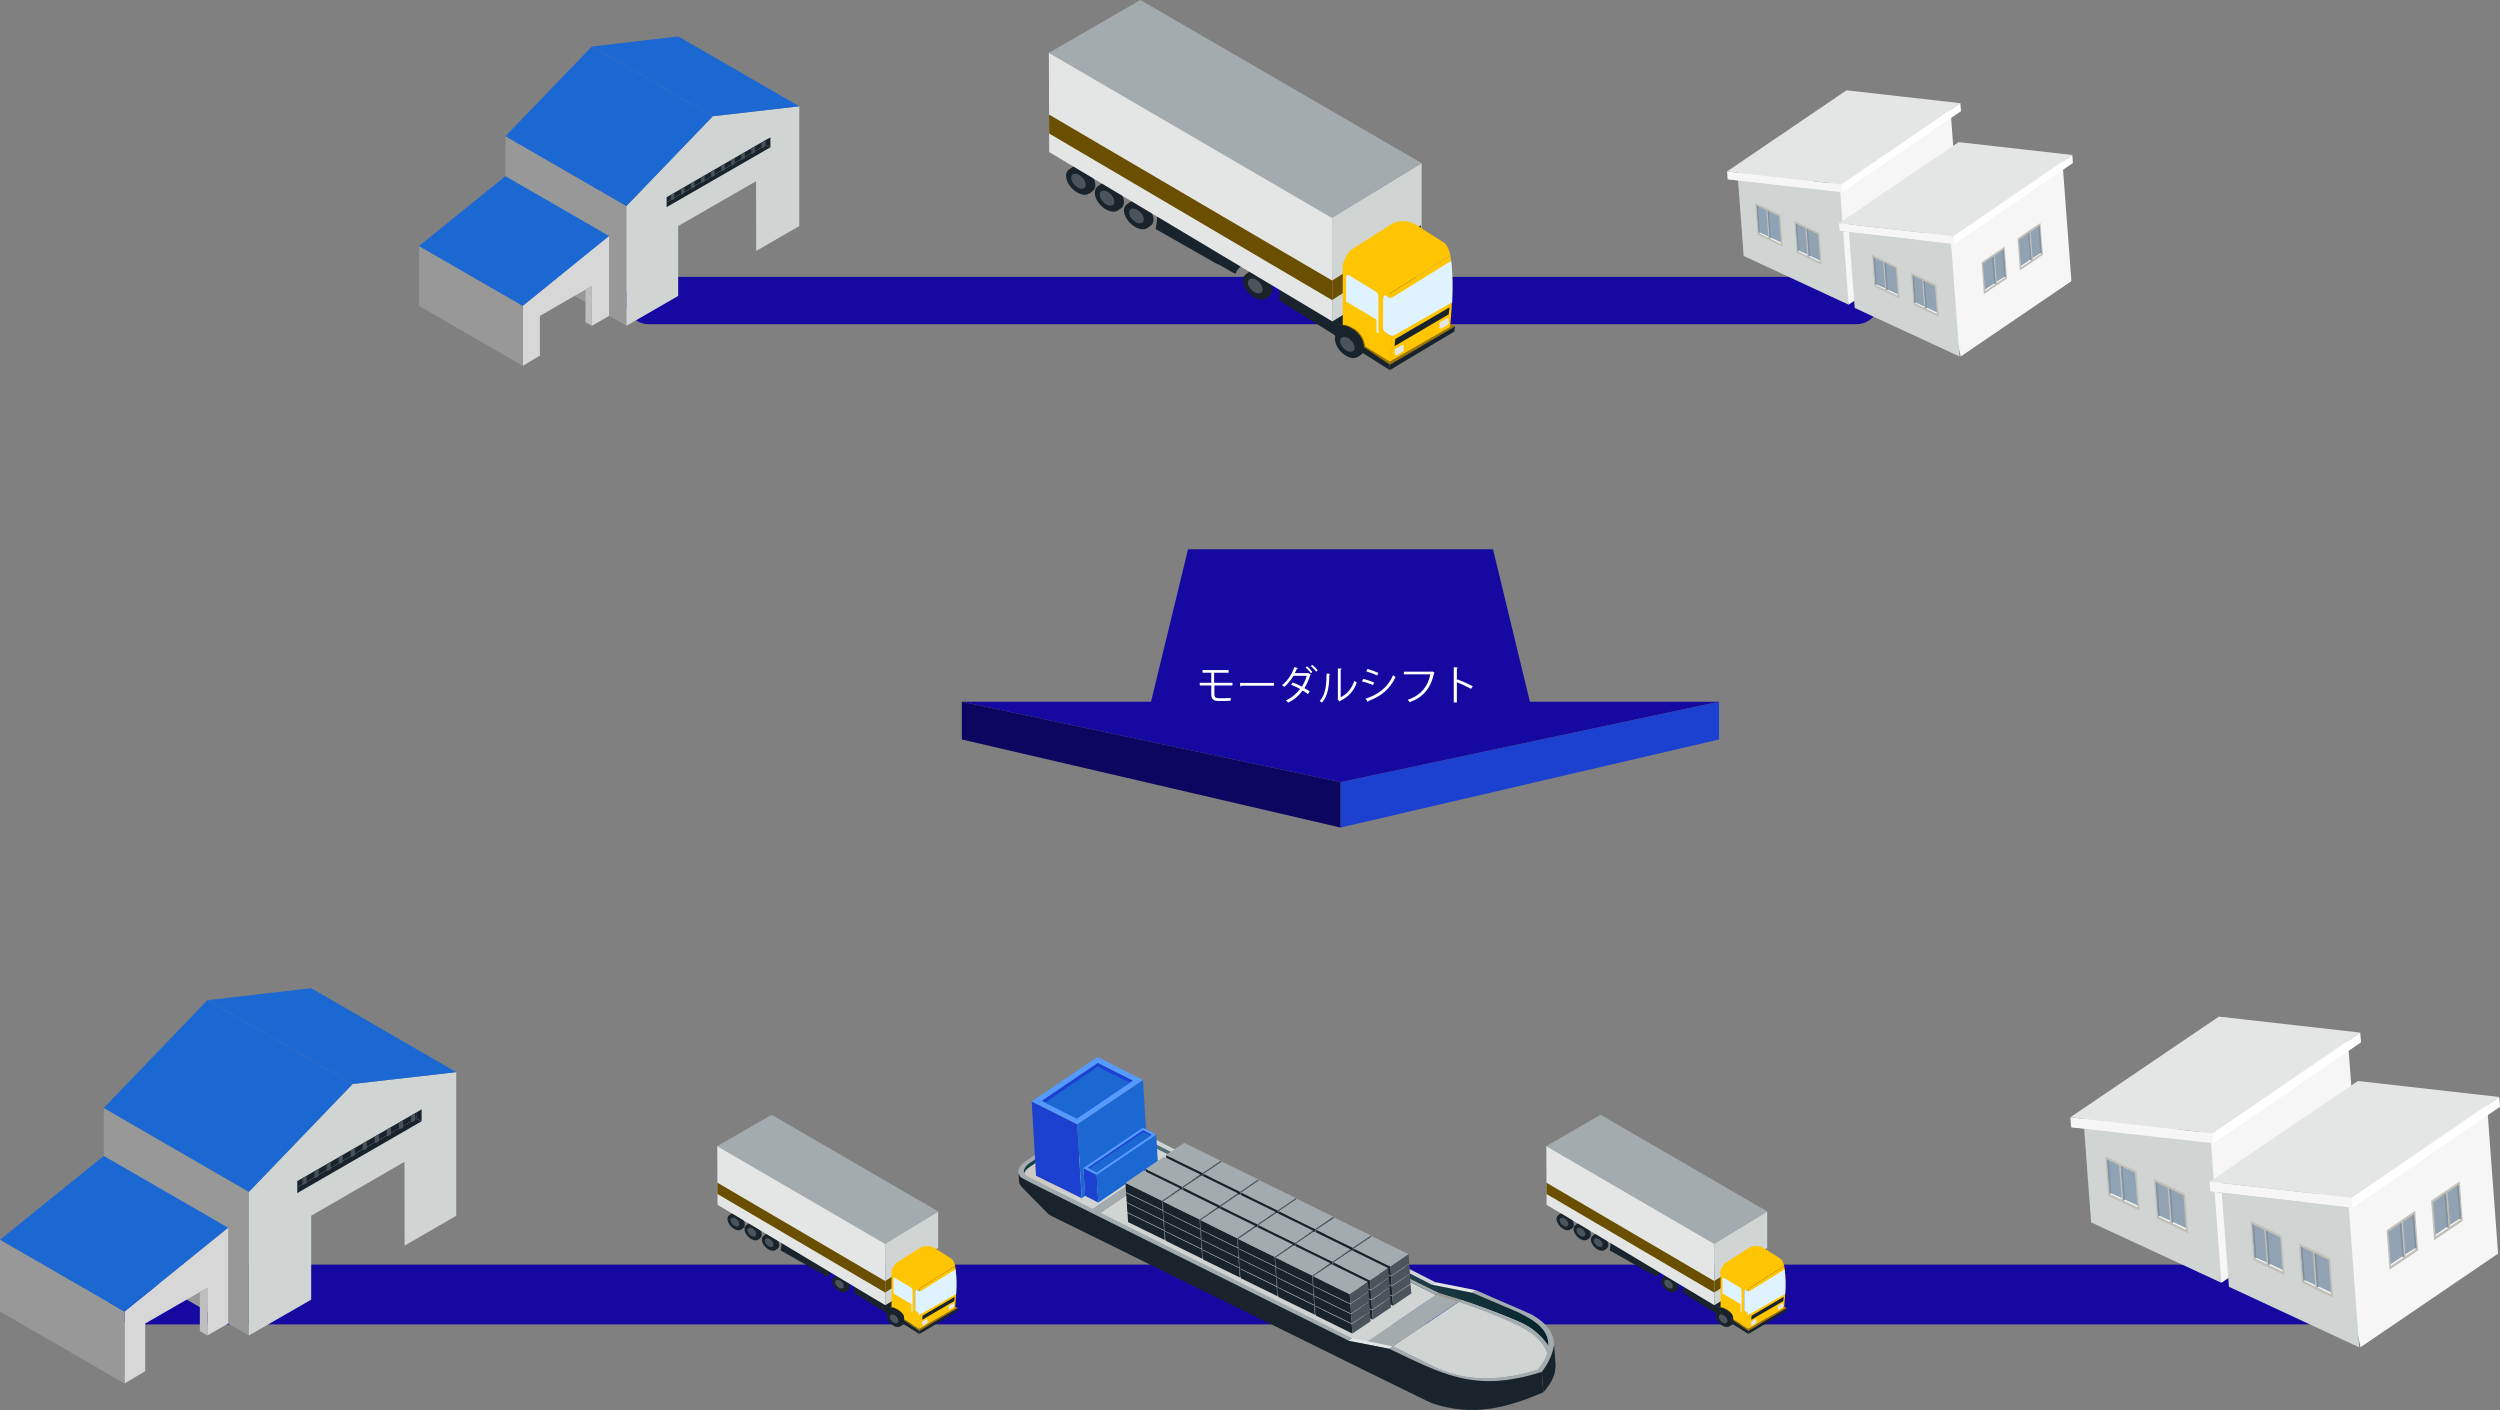 <?xml version="1.0" encoding="UTF-8"?>
<svg xmlns="http://www.w3.org/2000/svg" width="1688.7" height="952.5" version="1.1" xmlns:xlink="http://www.w3.org/1999/xlink" viewBox="0 0 1688.7 952.5">
  <rect x="0" y="0" width="1688.7" height="952.5" fill="#808080" stroke="none"/>
  <defs>
    <style>
      .cls-1 {
        fill: #4a545a;
      }

      .cls-2 {
        fill: #f6f6f6;
      }

      .cls-3 {
        fill: #d0d4d3;
      }

      .cls-4 {
        fill: #9b9893;
      }

      .cls-5, .cls-6, .cls-7 {
        fill-rule: evenodd;
      }

      .cls-5, .cls-8 {
        fill: #1b68d3;
      }

      .cls-9 {
        fill: #19232b;
      }

      .cls-10 {
        fill: #d7d7d7;
      }

      .cls-6, .cls-11 {
        fill: #1c40d0;
      }

      .cls-12 {
        fill: #559bff;
      }

      .cls-13 {
        fill: #e4e6e6;
      }

      .cls-14 {
        fill: #bababa;
      }

      .cls-15 {
        fill: #fff;
      }

      .cls-16 {
        fill: #8ea4b6;
      }

      .cls-17 {
        fill: none;
      }

      .cls-18 {
        fill: #0d0660;
      }

      .cls-19 {
        fill: #f2f2f2;
      }

      .cls-20 {
        fill: #183e47;
      }

      .cls-21 {
        fill: #212121;
      }

      .cls-22 {
        fill: #7f909f;
      }

      .cls-7 {
        fill: #bbbfc3;
      }

      .cls-23 {
        fill: #1609a1;
      }

      .cls-24 {
        fill: #9f7600;
      }

      .cls-25 {
        fill: #6a4f00;
      }

      .cls-26 {
        fill: #cfcac4;
      }

      .cls-27 {
        fill: #91a2b3;
      }

      .cls-28 {
        fill: #a4abaf;
      }

      .cls-29 {
        fill: #c1bfb6;
      }

      .cls-30 {
        fill: #def3ff;
      }

      .cls-31 {
        fill: url(#New_Gradient_Swatch_copy_30);
      }

      .cls-32 {
        fill: #ffc500;
      }

      .cls-33 {
        fill: #bebebe;
      }

      .cls-34 {
        fill: #989898;
      }
    </style>
    <linearGradient id="New_Gradient_Swatch_copy_30" data-name="New Gradient Swatch copy 30" x1="9583.8" y1="609.9" x2="10015.8" y2="417" gradientTransform="translate(10586 -361.6) rotate(176.1) scale(1 -1)" gradientUnits="userSpaceOnUse">
      <stop offset="0" stop-color="#001e26"/>
      <stop offset="1" stop-color="#7d9da8"/>
    </linearGradient>
  </defs>
  <!-- Generator: Adobe Illustrator 28.6.0, SVG Export Plug-In . SVG Version: 1.2.0 Build 709)  -->
  <g>
    <g id="_レイヤー_1" data-name="レイヤー_1">
      <rect class="cls-23" x="73.7" y="854.2" width="1527" height="40.4" rx="16" ry="16"/>
      <g>
        <polygon class="cls-11" points="1161.2 474 1161.2 499.5 905.5 559 905.5 528.3 1161.2 474"/>
        <polygon class="cls-23" points="1161.2 474 905.5 528.3 649.7 474 777.5 474 802.5 371 905.5 371 1008.5 371 1033.4 474 1161.2 474"/>
        <polygon class="cls-18" points="905.5 528.3 905.5 559 649.7 499.5 649.7 474 905.5 528.3"/>
      </g>
      <rect class="cls-23" x="421.9" y="187" width="847.9" height="32" rx="16" ry="16"/>
      <g>
        <path class="cls-31" d="M766.2,783.4l263.6,127.6c1.6.4,3.6.8,5.9.8,4.6,0,8.2-1.3,10.3-2.3v-.4c-.3-4.5-.2-9.9-10.3-17.4-14.4-8.1-40.6-19-40.6-19l-27.9-4.9s-171.1-87.1-191.9-97.7l-9.1,13.3Z"/>
        <g>
          <g>
            <path class="cls-3" d="M940.8,909.4l30.8,15.2c21.5,9.4,44.8,7.7,67.2.6,3.2-3.8,5.3-6.9,6.5-11.3.4-1.3.6-2.8.8-4.4-1.4-2.2-3.6-5.2-6.9-8.2-5.5-5.2-11-7.6-14.8-9.2-15.6-6.7-31.8-12.2-37.2-14,0,0-.7.5-1.9,1.3h0c-29.3,19.9-44.4,30-44.4,30Z"/>
            <path class="cls-28" d="M923,906.5l17.7,2.9s-.2.2,44.4-30c0,0,0,0,0,0h0c1.2-.8,1.9-1.3,1.9-1.3l-15.2-4.6s-48.5,32.8-48.9,33.1Z"/>
            <path class="cls-3" d="M791.5,786.6h0s-7.9,5.4-7.9,5.4l-45.7,30.9,172,84.8,13.1-1.1,47.1-31.9s-162.4-80-178.6-88Z"/>
          </g>
          <g>
            <polygon class="cls-28" points="791.4 784.4 971.9 873.4 970.1 874.6 791.5 786.6 791.4 784.4"/>
            <path class="cls-28" d="M985.1,879.4c11.4,3.8,27.5,9.7,41.5,16.7,9.3,4.7,14.9,9.5,18.6,17.8.4-1.3.6-2.8.8-4.4-1.4-2.2-3.6-5.2-6.9-8.2-5.5-5.2-11-7.6-14.8-9.2-15.6-6.7-31.8-12.2-37.2-14,0,0-.7.5-1.9,1.3h0s0,0,0,0Z"/>
            <path class="cls-4" d="M970.1,874.6c.7.2,6.6,1.9,15,4.7,0,0,0,0,0,0h0c1.2-.8,1.9-1.3,1.9-1.3l-15.2-4.6-1.8,1.2h0Z"/>
          </g>
        </g>
        <g>
          <path class="cls-20" d="M699.3,783l.5,7.9-8,4.1c-3.6-6.8,1-8.7,7.6-13.6l-.2,1.5Z"/>
          <path class="cls-3" d="M692,792.9c.8,1.4,1.3,1.7,2.6,2.4l5.2,2.9,35.9,20.1,55.4-37.5-15.4-7.6-66.6,11-9.7,1.6c-5,3.4-6.4,4.1-7.5,7Z"/>
          <path class="cls-26" d="M692,792.9c.8,1.4,1.3,1.7,2.6,2.4l5.2,2.9,30.8,11.1-21.6-25.1-9.7,1.6c-5,3.4-6.4,4.1-7.5,7Z"/>
          <path class="cls-28" d="M735.7,818.3l55.4-37.5c.1,2,.2,3.6.4,5.7l-53.6,36.3-1.9-.9-.2-3.6Z"/>
        </g>
        <g>
          <polygon class="cls-3" points="777.9 768.4 775.3 770.1 967.2 867.8 969.7 866.2 777.9 768.4"/>
          <path class="cls-28" d="M689.3,787.6c2-2.4,1.8-2.2,9.8-7.5l.2,3c-4.8,3.3-4.4,2.9-5.9,4.3-1.9,2.3-2.7,4.2-.5,6.6l220.7,110.1-2.5,1.7c-125.8-62.5-220.4-109.5-220.4-109.5-.5-.3-1.4-.9-2.1-2.1-.2-.3-.6-1-.7-1.9-.4-2.3,1-4.3,1.3-4.7Z"/>
          <path class="cls-13" d="M911.1,905.7s27.2,5.4,27.2,5.4l2.5-1.7-27.2-5.4-2.5,1.7Z"/>
          <path class="cls-13" d="M967.2,867.8s27.2,5.4,27.2,5.4l2.5-1.7-27.2-5.4-2.5,1.7Z"/>
          <path class="cls-28" d="M938.3,911.1c7,3.4,16.9,8.3,30.9,15.2,22.5,9.8,45.9,8.3,69,1.3,1.1-.3,2.1-.6,3.2-1,.7-.8,1.3-1.7,1.9-2.5,11.3-15.3,7-27.3-8.8-36.2-4.7-2.3-23.6-10.1-37.7-16.5l-2.5,1.7,31.6,13.5c15.5,7.7,25,15.5,17.2,32.4-2.7,4.2-1.7,2.8-4.4,6.1-22.2,7.1-45.6,8.8-67.2-.6-.4-.2-17.3-8.5-30.8-15.2l-2.5,1.7Z"/>
        </g>
        <g>
          <path class="cls-9" d="M1041.4,926.6l1,13.9c-24.3,10.4-47.1,16.6-74.7,7.5-6.1-2.6-16-7.6-257.6-126.7-1.4-.8-.9-.5-2.1-1.4-20.2-20.5-18.8-18.6-19.6-21.2l-.4-6.4c.2.7.4,1.3.7,1.9,0,0,.4.7,1.1,1.2,1.1.9,18.9,9.8,43.3,21.8,59.4,29.5,118.7,59,178.1,88.5h0s27.2,5.4,27.2,5.4c35.5,16.7,57.7,30.2,103.1,15.6Z"/>
          <path class="cls-9" d="M1049.8,908.7l1,13.9c-.5,5.2-.8,9-8.3,18l-1-13.9c1.8-2.3,3.9-5.5,5.7-9.6,1.3-3.1,2.1-5.9,2.6-8.3Z"/>
        </g>
        <polygon class="cls-6" points="699.8 794.2 707.5 798 710.1 799.2 712.8 800.6 715.4 801.8 730.7 809.4 727.6 759.4 696.9 744 699.8 794.2"/>
        <path class="cls-5" d="M730.7,809.3c18.3-12.3,8.8-6,44.4-29.9l-1-16.2-2-33.7-44.4,29.9,3,49.9Z"/>
        <g>
          <polygon class="cls-12" points="696.9 744 727.6 759.4 772 729.5 741.3 714 696.9 744"/>
          <polygon class="cls-11" points="703.7 743.6 727.4 755.5 765.2 729.9 741.5 718 703.7 743.6"/>
          <path class="cls-8" d="M706,744.7l21.4,10.7,35.6-24.1-21.4-10.8c-27.9,18.9-23.2,15.7-27.8,18.9l-7.8,5.3Z"/>
        </g>
        <g>
          <polygon class="cls-7" points="731.8 789 740.8 793.6 741.9 812.3 733 807.8 731.8 789"/>
          <path class="cls-6" d="M733,807.8l8.9,4.5c-1.2-19.5-.1-1.6-1.1-18.7l-9-4.6c0,.7,1.2,18.1,1.2,18.8Z"/>
          <path class="cls-5" d="M740.8,793.6l1.1,18.7c10.8-7.3,33.8-22.9,40.2-27.3l-1.1-18.7-40.2,27.3Z"/>
          <polygon class="cls-12" points="731.8 789 740.8 793.6 781 766.3 772 761.7 731.8 789"/>
          <polygon class="cls-11" points="734.7 788.8 740.7 791.9 778 766.5 772.1 763.4 734.7 788.8"/>
          <polygon class="cls-8" points="777.1 767.1 740.7 791.9 735.7 789.3 772.1 764.6 777.1 767.1"/>
        </g>
      </g>
      <g>
        <g>
          <g>
            <polygon class="cls-9" points="814.2 818.9 813.7 812.5 789 800.4 789.4 806.7 814.2 818.9"/>
            <polygon class="cls-28" points="813.7 812.5 789 800.4 801.3 792.1 826 804.2 813.7 812.5"/>
            <polygon class="cls-1" points="826 804.2 826.5 810.6 814.2 818.9 813.7 812.5 826 804.2"/>
          </g>
          <g>
            <polygon class="cls-9" points="813.7 812.1 813.3 805.8 788.5 793.7 789 800 813.7 812.1"/>
            <polygon class="cls-28" points="813.3 805.8 788.5 793.7 800.8 785.4 825.6 797.5 813.3 805.8"/>
            <polygon class="cls-1" points="825.6 797.5 826 803.9 813.7 812.1 813.3 805.8 825.6 797.5"/>
          </g>
          <g>
            <polygon class="cls-9" points="813.2 805.4 812.8 799.1 788.1 787 788.5 793.3 813.2 805.4"/>
            <polygon class="cls-28" points="812.8 799.1 788.1 787 800.4 778.7 825.1 790.8 812.8 799.1"/>
            <polygon class="cls-1" points="825.1 790.8 825.6 797.1 813.2 805.4 812.8 799.1 825.1 790.8"/>
          </g>
          <g>
            <polygon class="cls-9" points="812.8 798.7 812.4 792.3 787.6 780.2 788.1 786.6 812.8 798.7"/>
            <polygon class="cls-28" points="812.4 792.3 787.6 780.2 799.9 772 824.7 784.1 812.4 792.3"/>
            <polygon class="cls-1" points="824.7 784.1 825.1 790.4 812.8 798.7 812.4 792.3 824.7 784.1"/>
          </g>
          <g>
            <polygon class="cls-9" points="839.5 831.5 839.1 825.1 814.4 813 814.8 819.4 839.5 831.5"/>
            <polygon class="cls-28" points="839.1 825.1 814.4 813 826.7 804.8 851.4 816.9 839.1 825.1"/>
            <polygon class="cls-1" points="851.4 816.9 851.8 823.2 839.5 831.5 839.1 825.1 851.4 816.9"/>
          </g>
          <g>
            <polygon class="cls-9" points="839.1 824.8 838.6 818.4 813.9 806.3 814.3 812.6 839.1 824.8"/>
            <polygon class="cls-28" points="838.6 818.4 813.9 806.3 826.2 798 850.9 810.1 838.6 818.4"/>
            <polygon class="cls-1" points="850.9 810.1 851.4 816.5 839.1 824.8 838.6 818.4 850.9 810.1"/>
          </g>
          <g>
            <polygon class="cls-9" points="838.6 818 838.2 811.7 813.4 799.6 813.9 805.9 838.6 818"/>
            <polygon class="cls-28" points="838.2 811.7 813.4 799.6 825.7 791.3 850.5 803.4 838.2 811.7"/>
            <polygon class="cls-1" points="850.5 803.4 850.9 809.8 838.6 818 838.2 811.7 850.5 803.4"/>
          </g>
          <g>
            <polygon class="cls-9" points="838.1 811.3 837.7 805 813 792.9 813.4 799.2 838.1 811.3"/>
            <polygon class="cls-28" points="837.7 805 813 792.9 825.3 784.6 850 796.7 837.7 805"/>
            <polygon class="cls-1" points="850 796.7 850.5 803 838.1 811.3 837.7 805 850 796.7"/>
          </g>
        </g>
        <g>
          <g>
            <polygon class="cls-9" points="864.9 844.1 864.5 837.8 839.7 825.7 840.2 832 864.9 844.1"/>
            <polygon class="cls-28" points="864.5 837.8 839.7 825.7 852 817.4 876.8 829.5 864.5 837.8"/>
            <polygon class="cls-1" points="876.8 829.5 877.2 835.8 864.9 844.1 864.5 837.8 876.8 829.5"/>
          </g>
          <g>
            <polygon class="cls-9" points="864.4 837.4 864 831 839.3 818.9 839.7 825.3 864.4 837.4"/>
            <polygon class="cls-28" points="864 831 839.3 818.9 851.6 810.7 876.3 822.8 864 831"/>
            <polygon class="cls-1" points="876.3 822.8 876.7 829.1 864.4 837.4 864 831 876.3 822.8"/>
          </g>
          <g>
            <polygon class="cls-9" points="864 830.7 863.5 824.3 838.8 812.2 839.2 818.5 864 830.7"/>
            <polygon class="cls-28" points="863.5 824.3 838.8 812.2 851.1 803.9 875.8 816 863.5 824.3"/>
            <polygon class="cls-1" points="875.8 816 876.3 822.4 864 830.7 863.5 824.3 875.8 816"/>
          </g>
          <g>
            <polygon class="cls-9" points="863.5 823.9 863.1 817.6 838.3 805.5 838.8 811.8 863.5 823.9"/>
            <polygon class="cls-28" points="863.1 817.6 838.3 805.5 850.6 797.2 875.4 809.3 863.1 817.6"/>
            <polygon class="cls-1" points="875.4 809.3 875.8 815.7 863.5 823.9 863.1 817.6 875.4 809.3"/>
          </g>
          <g>
            <polygon class="cls-9" points="890.2 856.7 889.8 850.4 865.1 838.3 865.5 844.6 890.2 856.7"/>
            <polygon class="cls-28" points="889.8 850.4 865.1 838.3 877.4 830 902.1 842.1 889.8 850.4"/>
            <polygon class="cls-1" points="902.1 842.1 902.6 848.5 890.2 856.7 889.8 850.4 902.1 842.1"/>
          </g>
          <g>
            <polygon class="cls-9" points="889.8 850 889.4 843.7 864.6 831.6 865.1 837.9 889.8 850"/>
            <polygon class="cls-28" points="889.4 843.7 864.6 831.6 876.9 823.3 901.7 835.4 889.4 843.7"/>
            <polygon class="cls-1" points="901.7 835.4 902.1 841.7 889.8 850 889.4 843.7 901.7 835.4"/>
          </g>
          <g>
            <polygon class="cls-9" points="889.3 843.3 888.9 836.9 864.2 824.8 864.6 831.2 889.3 843.3"/>
            <polygon class="cls-28" points="888.9 836.9 864.2 824.8 876.5 816.6 901.2 828.7 888.9 836.9"/>
            <polygon class="cls-1" points="901.2 828.7 901.6 835 889.3 843.3 888.9 836.9 901.2 828.7"/>
          </g>
          <g>
            <polygon class="cls-9" points="888.9 836.6 888.4 830.2 863.7 818.1 864.1 824.4 888.9 836.6"/>
            <polygon class="cls-28" points="888.4 830.2 863.7 818.1 876 809.8 900.7 821.9 888.4 830.2"/>
            <polygon class="cls-1" points="900.7 821.9 901.2 828.3 888.9 836.6 888.4 830.2 900.7 821.9"/>
          </g>
        </g>
        <g>
          <polygon class="cls-9" points="915.6 869.4 915.2 863 890.4 850.9 890.9 857.3 915.6 869.4"/>
          <polygon class="cls-28" points="915.2 863 890.4 850.9 902.7 842.6 927.5 854.7 915.2 863"/>
          <polygon class="cls-1" points="927.5 854.7 927.9 861.1 915.6 869.4 915.2 863 927.5 854.7"/>
        </g>
        <g>
          <polygon class="cls-9" points="915.1 862.6 914.7 856.3 890 844.2 890.4 850.5 915.1 862.6"/>
          <polygon class="cls-28" points="914.7 856.3 890 844.2 902.3 835.9 927 848 914.7 856.3"/>
          <polygon class="cls-1" points="927 848 927.5 854.4 915.1 862.6 914.7 856.3 927 848"/>
        </g>
        <g>
          <polygon class="cls-9" points="914.7 855.9 914.3 849.6 889.5 837.5 890 843.8 914.7 855.9"/>
          <polygon class="cls-28" points="914.3 849.6 889.5 837.5 901.8 829.2 926.6 841.3 914.3 849.6"/>
          <polygon class="cls-1" points="926.6 841.3 927 847.6 914.7 855.9 914.3 849.6 926.6 841.3"/>
        </g>
        <g>
          <polygon class="cls-9" points="914.2 849.2 913.8 842.8 889.1 830.7 889.5 837.1 914.2 849.2"/>
          <polygon class="cls-28" points="913.8 842.8 889.1 830.7 901.4 822.5 926.1 834.6 913.8 842.8"/>
          <polygon class="cls-1" points="926.1 834.6 926.5 840.9 914.2 849.2 913.8 842.8 926.1 834.6"/>
        </g>
        <g>
          <polygon class="cls-9" points="941 882 940.5 875.6 915.8 863.5 916.2 869.9 941 882"/>
          <polygon class="cls-28" points="940.5 875.6 915.8 863.5 928.1 855.3 952.8 867.4 940.5 875.6"/>
          <polygon class="cls-1" points="952.8 867.4 953.3 873.7 941 882 940.5 875.6 952.8 867.4"/>
        </g>
        <g>
          <polygon class="cls-9" points="940.5 875.3 940.1 868.9 915.3 856.8 915.8 863.2 940.5 875.3"/>
          <polygon class="cls-28" points="940.1 868.9 915.3 856.8 927.6 848.5 952.4 860.6 940.1 868.9"/>
          <polygon class="cls-1" points="952.4 860.6 952.8 867 940.5 875.3 940.1 868.9 952.4 860.6"/>
        </g>
        <g>
          <polygon class="cls-9" points="940 868.5 939.6 862.2 914.9 850.1 915.3 856.4 940 868.5"/>
          <polygon class="cls-28" points="939.6 862.2 914.9 850.1 927.2 841.8 951.9 853.9 939.6 862.2"/>
          <polygon class="cls-1" points="951.9 853.9 952.4 860.3 940 868.5 939.6 862.2 951.9 853.9"/>
        </g>
        <g>
          <polygon class="cls-9" points="939.6 861.8 939.2 855.5 914.4 843.4 914.9 849.7 939.6 861.8"/>
          <polygon class="cls-28" points="939.2 855.5 914.4 843.4 926.7 835.1 951.5 847.2 939.2 855.5"/>
          <polygon class="cls-1" points="951.5 847.2 951.9 853.5 939.6 861.8 939.2 855.5 951.5 847.2"/>
        </g>
      </g>
      <g>
        <g>
          <g>
            <polygon class="cls-9" points="800.4 828.2 800 821.9 775.3 809.8 775.7 816.1 800.4 828.2"/>
            <polygon class="cls-28" points="800 821.9 775.3 809.8 787.6 801.5 812.3 813.6 800 821.9"/>
            <polygon class="cls-1" points="812.3 813.6 812.8 820 800.4 828.2 800 821.9 812.3 813.6"/>
          </g>
          <g>
            <polygon class="cls-9" points="800 821.5 799.6 815.2 774.8 803.1 775.3 809.4 800 821.5"/>
            <polygon class="cls-28" points="799.6 815.2 774.8 803.1 787.1 794.8 811.9 806.9 799.6 815.2"/>
            <polygon class="cls-1" points="811.9 806.9 812.3 813.2 800 821.5 799.6 815.2 811.9 806.9"/>
          </g>
          <g>
            <polygon class="cls-9" points="799.5 814.8 799.1 808.4 774.4 796.3 774.8 802.7 799.5 814.8"/>
            <polygon class="cls-28" points="799.1 808.4 774.4 796.3 786.7 788.1 811.4 800.2 799.1 808.4"/>
            <polygon class="cls-1" points="811.4 800.2 811.8 806.5 799.5 814.8 799.1 808.4 811.4 800.2"/>
          </g>
          <g>
            <polygon class="cls-9" points="799.1 808.1 798.6 801.7 773.9 789.6 774.3 796 799.1 808.1"/>
            <polygon class="cls-28" points="798.6 801.7 773.9 789.6 786.2 781.3 810.9 793.4 798.6 801.7"/>
            <polygon class="cls-1" points="810.9 793.4 811.4 799.8 799.1 808.1 798.6 801.7 810.9 793.4"/>
          </g>
          <g>
            <polygon class="cls-9" points="825.8 840.9 825.4 834.5 800.6 822.4 801.1 828.8 825.8 840.9"/>
            <polygon class="cls-28" points="825.4 834.5 800.6 822.4 812.9 814.1 837.7 826.3 825.4 834.5"/>
            <polygon class="cls-1" points="837.7 826.3 838.1 832.6 825.8 840.9 825.4 834.5 837.7 826.3"/>
          </g>
          <g>
            <polygon class="cls-9" points="825.3 834.1 824.9 827.8 800.2 815.7 800.6 822 825.3 834.1"/>
            <polygon class="cls-28" points="824.9 827.8 800.2 815.7 812.5 807.4 837.2 819.5 824.9 827.8"/>
            <polygon class="cls-1" points="837.2 819.5 837.7 825.9 825.3 834.1 824.9 827.8 837.2 819.5"/>
          </g>
          <g>
            <polygon class="cls-9" points="824.9 827.4 824.5 821.1 799.7 809 800.2 815.3 824.9 827.4"/>
            <polygon class="cls-28" points="824.5 821.1 799.7 809 812 800.7 836.8 812.8 824.5 821.1"/>
            <polygon class="cls-1" points="836.8 812.8 837.2 819.1 824.9 827.4 824.5 821.1 836.8 812.8"/>
          </g>
          <g>
            <polygon class="cls-9" points="824.4 820.7 824 814.3 799.3 802.2 799.7 808.6 824.4 820.7"/>
            <polygon class="cls-28" points="824 814.3 799.3 802.2 811.6 794 836.3 806.1 824 814.3"/>
            <polygon class="cls-1" points="836.3 806.1 836.7 812.4 824.4 820.7 824 814.3 836.3 806.1"/>
          </g>
        </g>
        <g>
          <g>
            <polygon class="cls-9" points="851.2 853.5 850.7 847.2 826 835 826.4 841.4 851.2 853.5"/>
            <polygon class="cls-28" points="850.7 847.2 826 835 838.3 826.8 863 838.9 850.7 847.2"/>
            <polygon class="cls-1" points="863 838.9 863.5 845.2 851.2 853.5 850.7 847.2 863 838.9"/>
          </g>
          <g>
            <polygon class="cls-9" points="850.7 846.8 850.3 840.4 825.5 828.3 826 834.7 850.7 846.8"/>
            <polygon class="cls-28" points="850.3 840.4 825.5 828.3 837.8 820 862.6 832.2 850.3 840.4"/>
            <polygon class="cls-1" points="862.6 832.2 863 838.5 850.7 846.8 850.3 840.4 862.6 832.2"/>
          </g>
          <g>
            <polygon class="cls-9" points="850.2 840 849.8 833.7 825.1 821.6 825.5 827.9 850.2 840"/>
            <polygon class="cls-28" points="849.8 833.7 825.1 821.6 837.4 813.3 862.1 825.4 849.8 833.7"/>
            <polygon class="cls-1" points="862.1 825.4 862.6 831.8 850.2 840 849.8 833.7 862.1 825.4"/>
          </g>
          <g>
            <polygon class="cls-9" points="849.8 833.3 849.4 827 824.6 814.9 825.1 821.2 849.8 833.3"/>
            <polygon class="cls-28" points="849.4 827 824.6 814.9 836.9 806.6 861.7 818.7 849.4 827"/>
            <polygon class="cls-1" points="861.7 818.7 862.1 825 849.8 833.3 849.4 827 861.7 818.7"/>
          </g>
          <g>
            <polygon class="cls-9" points="876.5 866.1 876.1 859.8 851.4 847.7 851.8 854 876.5 866.1"/>
            <polygon class="cls-28" points="876.1 859.8 851.4 847.7 863.7 839.4 888.4 851.5 876.1 859.8"/>
            <polygon class="cls-1" points="888.4 851.5 888.8 857.8 876.5 866.1 876.1 859.8 888.4 851.5"/>
          </g>
          <g>
            <polygon class="cls-9" points="876.1 859.4 875.6 853.1 850.9 840.9 851.3 847.3 876.1 859.4"/>
            <polygon class="cls-28" points="875.6 853.1 850.9 840.9 863.2 832.7 887.9 844.8 875.6 853.1"/>
            <polygon class="cls-1" points="887.9 844.8 888.4 851.1 876.1 859.4 875.6 853.1 887.9 844.8"/>
          </g>
          <g>
            <polygon class="cls-9" points="875.6 852.7 875.2 846.3 850.4 834.2 850.9 840.6 875.6 852.7"/>
            <polygon class="cls-28" points="875.2 846.3 850.4 834.2 862.7 825.9 887.5 838.1 875.2 846.3"/>
            <polygon class="cls-1" points="887.5 838.1 887.9 844.4 875.6 852.7 875.2 846.3 887.5 838.1"/>
          </g>
          <g>
            <polygon class="cls-9" points="875.1 845.9 874.7 839.6 850 827.5 850.4 833.8 875.1 845.9"/>
            <polygon class="cls-28" points="874.7 839.6 850 827.5 862.3 819.2 887 831.3 874.7 839.6"/>
            <polygon class="cls-1" points="887 831.3 887.5 837.7 875.1 845.9 874.7 839.6 887 831.3"/>
          </g>
        </g>
        <g>
          <polygon class="cls-9" points="901.9 878.7 901.5 872.4 876.7 860.3 877.2 866.6 901.9 878.7"/>
          <polygon class="cls-28" points="901.5 872.4 876.7 860.3 889 852 913.8 864.1 901.5 872.4"/>
          <polygon class="cls-1" points="913.8 864.1 914.2 870.5 901.9 878.7 901.5 872.4 913.8 864.1"/>
        </g>
        <g>
          <polygon class="cls-9" points="901.4 872 901 865.7 876.3 853.6 876.7 859.9 901.4 872"/>
          <polygon class="cls-28" points="901 865.7 876.3 853.6 888.6 845.3 913.3 857.4 901 865.7"/>
          <polygon class="cls-1" points="913.3 857.4 913.7 863.7 901.4 872 901 865.7 913.3 857.4"/>
        </g>
        <g>
          <polygon class="cls-9" points="901 865.3 900.5 859 875.8 846.8 876.2 853.2 901 865.3"/>
          <polygon class="cls-28" points="900.5 859 875.8 846.8 888.1 838.6 912.8 850.7 900.5 859"/>
          <polygon class="cls-1" points="912.8 850.7 913.3 857 901 865.3 900.5 859 912.8 850.7"/>
        </g>
        <g>
          <polygon class="cls-9" points="900.5 858.6 900.1 852.2 875.3 840.1 875.8 846.5 900.5 858.6"/>
          <polygon class="cls-28" points="900.1 852.2 875.3 840.1 887.6 831.8 912.4 844 900.1 852.2"/>
          <polygon class="cls-1" points="912.4 844 912.8 850.3 900.5 858.6 900.1 852.2 912.4 844"/>
        </g>
        <g>
          <polygon class="cls-9" points="927.2 891.4 926.8 885 902.1 872.9 902.5 879.3 927.2 891.4"/>
          <polygon class="cls-28" points="926.8 885 902.1 872.9 914.4 864.6 939.1 876.8 926.8 885"/>
          <polygon class="cls-1" points="939.1 876.8 939.6 883.1 927.2 891.4 926.8 885 939.1 876.8"/>
        </g>
        <g>
          <polygon class="cls-9" points="926.8 884.6 926.4 878.3 901.6 866.2 902.1 872.5 926.8 884.6"/>
          <polygon class="cls-28" points="926.4 878.3 901.6 866.2 913.9 857.9 938.7 870 926.4 878.3"/>
          <polygon class="cls-1" points="938.7 870 939.1 876.4 926.8 884.6 926.4 878.3 938.7 870"/>
        </g>
        <g>
          <polygon class="cls-9" points="926.3 877.9 925.9 871.6 901.2 859.5 901.6 865.8 926.3 877.9"/>
          <polygon class="cls-28" points="925.9 871.6 901.2 859.5 913.5 851.2 938.2 863.3 925.9 871.6"/>
          <polygon class="cls-1" points="938.2 863.3 938.6 869.6 926.3 877.9 925.9 871.6 938.2 863.3"/>
        </g>
        <g>
          <polygon class="cls-9" points="925.9 871.2 925.4 864.9 900.7 852.7 901.1 859.1 925.9 871.2"/>
          <polygon class="cls-28" points="925.4 864.9 900.7 852.7 913 844.5 937.7 856.6 925.4 864.9"/>
          <polygon class="cls-1" points="937.7 856.6 938.2 862.9 925.9 871.2 925.4 864.9 937.7 856.6"/>
        </g>
      </g>
      <g>
        <g>
          <g>
            <polygon class="cls-9" points="786.7 837.6 786.3 831.3 761.6 819.2 762 825.5 786.7 837.6"/>
            <polygon class="cls-28" points="786.3 831.3 761.6 819.2 773.9 810.9 798.6 823 786.3 831.3"/>
            <polygon class="cls-1" points="798.6 823 799 829.4 786.7 837.6 786.3 831.3 798.6 823"/>
          </g>
          <g>
            <polygon class="cls-9" points="786.3 830.9 785.8 824.6 761.1 812.4 761.5 818.8 786.3 830.9"/>
            <polygon class="cls-28" points="785.8 824.6 761.1 812.4 773.4 804.2 798.1 816.3 785.8 824.6"/>
            <polygon class="cls-1" points="798.1 816.3 798.6 822.6 786.3 830.9 785.8 824.6 798.1 816.3"/>
          </g>
          <g>
            <polygon class="cls-9" points="785.8 824.2 785.4 817.8 760.6 805.7 761.1 812.1 785.8 824.2"/>
            <polygon class="cls-28" points="785.4 817.8 760.6 805.7 772.9 797.4 797.7 809.6 785.4 817.8"/>
            <polygon class="cls-1" points="797.7 809.6 798.1 815.9 785.8 824.2 785.4 817.8 797.7 809.6"/>
          </g>
          <g>
            <polygon class="cls-9" points="785.4 817.4 784.9 811.1 760.2 799 760.6 805.3 785.4 817.4"/>
            <polygon class="cls-28" points="784.9 811.1 760.2 799 772.5 790.7 797.2 802.8 784.9 811.1"/>
            <polygon class="cls-1" points="797.2 802.8 797.7 809.2 785.4 817.4 784.9 811.1 797.2 802.8"/>
          </g>
          <g>
            <polygon class="cls-9" points="812.1 850.3 811.7 843.9 786.9 831.8 787.4 838.1 812.1 850.3"/>
            <polygon class="cls-28" points="811.7 843.9 786.9 831.8 799.2 823.5 824 835.6 811.7 843.9"/>
            <polygon class="cls-1" points="824 835.6 824.4 842 812.1 850.3 811.7 843.9 824 835.6"/>
          </g>
          <g>
            <polygon class="cls-9" points="811.6 843.5 811.2 837.2 786.5 825.1 786.9 831.4 811.6 843.5"/>
            <polygon class="cls-28" points="811.2 837.2 786.5 825.1 798.8 816.8 823.5 828.9 811.2 837.2"/>
            <polygon class="cls-1" points="823.5 828.9 823.9 835.3 811.6 843.5 811.2 837.2 823.5 828.9"/>
          </g>
          <g>
            <polygon class="cls-9" points="811.2 836.8 810.7 830.5 786 818.3 786.4 824.7 811.2 836.8"/>
            <polygon class="cls-28" points="810.7 830.5 786 818.3 798.3 810.1 823 822.2 810.7 830.5"/>
            <polygon class="cls-1" points="823 822.2 823.5 828.5 811.2 836.8 810.7 830.5 823 822.2"/>
          </g>
          <g>
            <polygon class="cls-9" points="810.7 830.1 810.3 823.7 785.5 811.6 786 818 810.7 830.1"/>
            <polygon class="cls-28" points="810.3 823.7 785.5 811.6 797.8 803.3 822.6 815.5 810.3 823.7"/>
            <polygon class="cls-1" points="822.6 815.5 823 821.8 810.7 830.1 810.3 823.7 822.6 815.5"/>
          </g>
        </g>
        <g>
          <g>
            <polygon class="cls-9" points="837.5 862.9 837 856.5 812.3 844.4 812.7 850.8 837.5 862.9"/>
            <polygon class="cls-28" points="837 856.5 812.3 844.4 824.6 836.2 849.3 848.3 837 856.5"/>
            <polygon class="cls-1" points="849.3 848.3 849.8 854.6 837.5 862.9 837 856.5 849.3 848.3"/>
          </g>
          <g>
            <polygon class="cls-9" points="837 856.2 836.6 849.8 811.8 837.7 812.3 844 837 856.2"/>
            <polygon class="cls-28" points="836.6 849.8 811.8 837.7 824.1 829.4 848.9 841.5 836.6 849.8"/>
            <polygon class="cls-1" points="848.9 841.5 849.3 847.9 837 856.2 836.6 849.8 848.9 841.5"/>
          </g>
          <g>
            <polygon class="cls-9" points="836.5 849.4 836.1 843.1 811.4 831 811.8 837.3 836.5 849.4"/>
            <polygon class="cls-28" points="836.1 843.1 811.4 831 823.7 822.7 848.4 834.8 836.1 843.1"/>
            <polygon class="cls-1" points="848.4 834.8 848.8 841.2 836.5 849.4 836.1 843.1 848.4 834.8"/>
          </g>
          <g>
            <polygon class="cls-9" points="836.1 842.7 835.6 836.4 810.9 824.2 811.3 830.6 836.1 842.7"/>
            <polygon class="cls-28" points="835.6 836.4 810.9 824.2 823.2 816 847.9 828.1 835.6 836.4"/>
            <polygon class="cls-1" points="847.9 828.1 848.4 834.4 836.1 842.7 835.6 836.4 847.9 828.1"/>
          </g>
          <g>
            <polygon class="cls-9" points="862.8 875.5 862.4 869.2 837.6 857.1 838.1 863.4 862.8 875.5"/>
            <polygon class="cls-28" points="862.4 869.2 837.6 857.1 849.9 848.8 874.7 860.9 862.4 869.2"/>
            <polygon class="cls-1" points="874.7 860.9 875.1 867.2 862.8 875.5 862.4 869.2 874.7 860.9"/>
          </g>
          <g>
            <polygon class="cls-9" points="862.4 868.8 861.9 862.4 837.2 850.3 837.6 856.7 862.4 868.8"/>
            <polygon class="cls-28" points="861.9 862.4 837.2 850.3 849.5 842.1 874.2 854.2 861.9 862.4"/>
            <polygon class="cls-1" points="874.2 854.2 874.7 860.5 862.4 868.8 861.9 862.4 874.2 854.2"/>
          </g>
          <g>
            <polygon class="cls-9" points="861.9 862.1 861.5 855.7 836.7 843.6 837.2 849.9 861.9 862.1"/>
            <polygon class="cls-28" points="861.5 855.7 836.7 843.6 849 835.3 873.8 847.4 861.5 855.7"/>
            <polygon class="cls-1" points="873.8 847.4 874.2 853.8 861.9 862.1 861.5 855.7 873.8 847.4"/>
          </g>
          <g>
            <polygon class="cls-9" points="861.4 855.3 861 849 836.3 836.9 836.7 843.2 861.4 855.3"/>
            <polygon class="cls-28" points="861 849 836.3 836.9 848.6 828.6 873.3 840.7 861 849"/>
            <polygon class="cls-1" points="873.3 840.7 873.7 847.1 861.4 855.3 861 849 873.3 840.7"/>
          </g>
        </g>
        <g>
          <polygon class="cls-9" points="888.2 888.1 887.7 881.8 863 869.7 863.4 876 888.2 888.1"/>
          <polygon class="cls-28" points="887.7 881.8 863 869.7 875.3 861.4 900 873.5 887.7 881.8"/>
          <polygon class="cls-1" points="900 873.5 900.5 879.9 888.2 888.1 887.7 881.8 900 873.5"/>
        </g>
        <g>
          <polygon class="cls-9" points="887.7 881.4 887.3 875.1 862.5 863 863 869.3 887.7 881.4"/>
          <polygon class="cls-28" points="887.3 875.1 862.5 863 874.8 854.7 899.6 866.8 887.3 875.1"/>
          <polygon class="cls-1" points="899.6 866.8 900 873.1 887.7 881.4 887.3 875.1 899.6 866.8"/>
        </g>
        <g>
          <polygon class="cls-9" points="887.3 874.7 886.8 868.3 862.1 856.2 862.5 862.6 887.3 874.7"/>
          <polygon class="cls-28" points="886.8 868.3 862.1 856.2 874.4 848 899.1 860.1 886.8 868.3"/>
          <polygon class="cls-1" points="899.1 860.1 899.6 866.4 887.3 874.7 886.8 868.3 899.1 860.1"/>
        </g>
        <g>
          <polygon class="cls-9" points="886.8 868 886.4 861.6 861.6 849.5 862.1 855.8 886.8 868"/>
          <polygon class="cls-28" points="886.4 861.6 861.6 849.5 873.9 841.2 898.7 853.3 886.4 861.6"/>
          <polygon class="cls-1" points="898.7 853.3 899.1 859.7 886.8 868 886.4 861.6 898.7 853.3"/>
        </g>
        <g>
          <polygon class="cls-9" points="913.5 900.8 913.1 894.4 888.4 882.3 888.8 888.6 913.5 900.8"/>
          <polygon class="cls-28" points="913.1 894.4 888.4 882.3 900.7 874 925.4 886.1 913.1 894.4"/>
          <polygon class="cls-1" points="925.4 886.1 925.8 892.5 913.5 900.8 913.1 894.4 925.4 886.1"/>
        </g>
        <g>
          <polygon class="cls-9" points="913.1 894 912.6 887.7 887.9 875.6 888.3 881.9 913.1 894"/>
          <polygon class="cls-28" points="912.6 887.7 887.9 875.6 900.2 867.3 924.9 879.4 912.6 887.7"/>
          <polygon class="cls-1" points="924.9 879.4 925.4 885.8 913.1 894 912.6 887.7 924.9 879.4"/>
        </g>
        <g>
          <polygon class="cls-9" points="912.6 887.3 912.2 881 887.4 868.9 887.9 875.2 912.6 887.3"/>
          <polygon class="cls-28" points="912.2 881 887.4 868.9 899.8 860.6 924.5 872.7 912.2 881"/>
          <polygon class="cls-1" points="924.5 872.7 924.9 879 912.6 887.3 912.2 881 924.5 872.7"/>
        </g>
        <g>
          <polygon class="cls-9" points="912.2 880.6 911.7 874.2 887 862.1 887.4 868.5 912.2 880.6"/>
          <polygon class="cls-28" points="911.7 874.2 887 862.1 899.3 853.9 924 866 911.7 874.2"/>
          <polygon class="cls-1" points="924 866 924.5 872.3 912.2 880.6 911.7 874.2 924 866"/>
        </g>
      </g>
      <g>
        <g>
          <polygon class="cls-34" points="341.4 92 341.4 172.9 423.1 220.1 423.1 139.2 341.4 92"/>
          <polygon class="cls-3" points="539.9 71.8 481.5 78.5 423.1 139.2 423.1 220.1 458.1 199.9 458.1 152.7 510.7 122.4 510.8 169.5 539.9 152.7 539.9 71.8"/>
          <polygon class="cls-8" points="399.8 31.4 481.5 78.5 423.1 139.2 341.4 92 399.8 31.4"/>
          <polygon class="cls-8" points="458.1 24.6 539.9 71.8 481.5 78.5 399.8 31.4 458.1 24.6"/>
        </g>
        <g>
          <polygon class="cls-10" points="411.4 159.4 411.4 213.4 399.8 220.1 399.8 193.1 364.7 213.4 364.7 240.2 353.1 247.1 353.1 206.6 411.4 159.4"/>
          <polygon class="cls-34" points="353.1 247.1 283 206.6 283 166.2 353.1 206.6 353.1 247.1"/>
          <polygon class="cls-8" points="341.4 119 283 166.2 353.1 206.6 411.4 159.4 341.4 119"/>
        </g>
        <polygon class="cls-33" points="395.5 217.6 395.5 195.6 399.8 193.1 399.8 220.1 395.5 217.6"/>
        <g>
          <polygon class="cls-9" points="517.3 94.5 517.3 97.9 450.3 136.6 450.3 133.2 517.3 94.5"/>
          <polygon class="cls-9" points="450.3 136.6 450.3 139.9 520.4 99.5 517.3 97.9 450.3 136.6"/>
          <polygon class="cls-9" points="517.3 94.5 520.4 92.8 520.4 99.5 517.3 97.9 517.3 94.5"/>
          <g>
            <polygon class="cls-1" points="453.9 135.3 453.9 131.1 455.5 130.2 455.5 134.3 453.9 135.3"/>
            <polygon class="cls-1" points="453.9 135.3 453.9 131.1 453.2 131.5 453.2 134.9 453.9 135.3"/>
          </g>
          <g>
            <polygon class="cls-1" points="460.7 131.3 460.7 127.2 462.3 126.3 462.3 130.4 460.7 131.3"/>
            <polygon class="cls-1" points="460.7 131.3 460.7 127.2 460 127.6 460 131 460.7 131.3"/>
          </g>
          <g>
            <polygon class="cls-1" points="467.5 127.4 467.5 123.3 469.1 122.3 469.1 126.5 467.5 127.4"/>
            <polygon class="cls-1" points="467.5 127.4 467.5 123.3 466.8 123.7 466.8 127.1 467.5 127.4"/>
          </g>
          <g>
            <polygon class="cls-1" points="474.3 123.5 474.3 119.4 475.9 118.4 475.9 122.6 474.3 123.5"/>
            <polygon class="cls-1" points="474.3 123.5 474.3 119.4 473.6 119.8 473.6 123.1 474.3 123.5"/>
          </g>
          <g>
            <polygon class="cls-1" points="481 119.6 481 115.5 482.7 114.5 482.7 118.6 481 119.6"/>
            <polygon class="cls-1" points="481 119.6 481 115.5 480.4 115.9 480.4 119.2 481 119.6"/>
          </g>
          <g>
            <polygon class="cls-1" points="487.8 115.7 487.8 111.6 489.5 110.6 489.5 114.7 487.8 115.7"/>
            <polygon class="cls-1" points="487.8 115.7 487.8 111.6 487.2 112 487.2 115.3 487.8 115.7"/>
          </g>
          <g>
            <polygon class="cls-1" points="494.6 111.8 494.6 107.7 496.3 106.7 496.3 110.8 494.6 111.8"/>
            <polygon class="cls-1" points="494.6 111.8 494.6 107.7 493.9 108.1 494 111.4 494.6 111.8"/>
          </g>
          <g>
            <polygon class="cls-1" points="501.4 107.9 501.4 103.7 503.1 102.8 503.1 106.9 501.4 107.9"/>
            <polygon class="cls-1" points="501.4 107.9 501.4 103.7 500.7 104.1 500.8 107.5 501.4 107.9"/>
          </g>
          <g>
            <polygon class="cls-1" points="508.2 104 508.2 99.8 509.9 98.9 509.9 103 508.2 104"/>
            <polygon class="cls-1" points="508.2 103.9 508.2 99.8 507.5 100.2 507.6 103.6 508.2 103.9"/>
          </g>
          <g>
            <polygon class="cls-1" points="515 100 515 95.9 516.7 94.9 516.7 99.1 515 100"/>
            <polygon class="cls-1" points="515 100 515 95.9 514.3 96.3 514.4 99.7 515 100"/>
          </g>
        </g>
      </g>
      <g>
        <g>
          <polygon class="cls-34" points="70.1 748.4 70.1 845.5 168.1 902.1 168.1 805.1 70.1 748.4"/>
          <polygon class="cls-3" points="308.2 724.2 238.2 732.2 168.1 805.1 168.1 902.1 210.2 877.9 210.2 821.2 273.2 784.8 273.3 841.4 308.2 821.2 308.2 724.2"/>
          <polygon class="cls-8" points="140.1 675.6 238.2 732.2 168.1 805.1 70.1 748.4 140.1 675.6"/>
          <polygon class="cls-8" points="210.2 667.5 308.2 724.2 238.2 732.2 140.1 675.6 210.2 667.5"/>
        </g>
        <g>
          <polygon class="cls-10" points="154.1 829.3 154.1 894 140.1 902.1 140.1 869.8 98.1 894 98.1 926.2 84.1 934.5 84.1 885.9 154.1 829.3"/>
          <polygon class="cls-34" points="84.1 934.5 0 885.9 0 837.4 84.1 885.9 84.1 934.5"/>
          <polygon class="cls-8" points="70.1 780.8 0 837.4 84.1 885.9 154.1 829.3 70.1 780.8"/>
        </g>
        <polygon class="cls-33" points="135 899.2 135 872.7 140.1 869.8 140.1 902.1 135 899.2"/>
        <g>
          <polygon class="cls-9" points="281.1 751.5 281.1 755.5 200.8 801.9 200.8 797.8 281.1 751.5"/>
          <polygon class="cls-9" points="200.8 801.9 200.8 805.9 284.8 757.4 281.1 755.5 200.8 801.9"/>
          <polygon class="cls-9" points="281.1 751.5 284.8 749.3 284.8 757.4 281.1 755.5 281.1 751.5"/>
          <g>
            <polygon class="cls-1" points="205.1 800.3 205.1 795.4 207.1 794.2 207.1 799.2 205.1 800.3"/>
            <polygon class="cls-1" points="205.1 800.3 205.1 795.4 204.2 795.8 204.3 799.9 205.1 800.3"/>
          </g>
          <g>
            <polygon class="cls-1" points="213.2 795.6 213.2 790.7 215.2 789.5 215.2 794.5 213.2 795.6"/>
            <polygon class="cls-1" points="213.2 795.6 213.2 790.7 212.4 791.2 212.4 795.2 213.2 795.6"/>
          </g>
          <g>
            <polygon class="cls-1" points="221.4 790.9 221.4 786 223.4 784.8 223.4 789.8 221.4 790.9"/>
            <polygon class="cls-1" points="221.4 790.9 221.4 786 220.5 786.5 220.6 790.5 221.4 790.9"/>
          </g>
          <g>
            <polygon class="cls-1" points="229.5 786.2 229.5 781.3 231.5 780.1 231.5 785.1 229.5 786.2"/>
            <polygon class="cls-1" points="229.5 786.2 229.5 781.3 228.7 781.8 228.7 785.8 229.5 786.2"/>
          </g>
          <g>
            <polygon class="cls-1" points="237.7 781.5 237.7 776.6 239.7 775.4 239.7 780.4 237.7 781.5"/>
            <polygon class="cls-1" points="237.7 781.5 237.7 776.6 236.8 777.1 236.9 781.1 237.7 781.5"/>
          </g>
          <g>
            <polygon class="cls-1" points="245.8 776.8 245.8 771.9 247.8 770.7 247.8 775.7 245.8 776.8"/>
            <polygon class="cls-1" points="245.8 776.8 245.8 771.9 245 772.4 245 776.4 245.8 776.8"/>
          </g>
          <g>
            <polygon class="cls-1" points="254 772.1 254 767.2 256 766 256 771 254 772.1"/>
            <polygon class="cls-1" points="254 772.1 254 767.2 253.1 767.7 253.2 771.7 254 772.1"/>
          </g>
          <g>
            <polygon class="cls-1" points="262.1 767.4 262.1 762.5 264.1 761.3 264.1 766.3 262.1 767.4"/>
            <polygon class="cls-1" points="262.1 767.4 262.1 762.5 261.3 763 261.3 767 262.1 767.4"/>
          </g>
          <g>
            <polygon class="cls-1" points="270.3 762.7 270.3 757.8 272.3 756.6 272.3 761.6 270.3 762.7"/>
            <polygon class="cls-1" points="270.3 762.7 270.3 757.8 269.4 758.3 269.5 762.3 270.3 762.7"/>
          </g>
          <g>
            <polygon class="cls-1" points="278.4 758 278.4 753.1 280.4 751.9 280.4 756.9 278.4 758"/>
            <polygon class="cls-1" points="278.4 758 278.4 753.1 277.6 753.6 277.6 757.6 278.4 758"/>
          </g>
        </g>
      </g>
      <g>
        <path class="cls-9" d="M861.9,189.5c1.7,4.2,3,8.5,2,13.3l39.8,24.9,15.1-12-8.4-11.8-48.6-14.3Z"/>
        <polygon class="cls-3" points="899.8 146.9 960.3 110.2 960.3 180.2 899.8 217.2 899.8 146.9"/>
        <polygon class="cls-28" points="708.5 35.7 770.3 0 960.3 110.2 899.8 147.2 708.5 35.7"/>
        <path class="cls-9" d="M720.1,118.8c0,4.4,4,9.8,8.8,11.9,4.8,2.2,8.6.3,8.5-4.1,0-4.4-4-9.8-8.8-11.9-4.8-2.2-8.6-.3-8.5,4.1Z"/>
        <path class="cls-9" d="M722.6,117.1c0,4.4,4,9.8,8.8,11.9,4.8,2.2,8.6.3,8.5-4.1s-4-9.8-8.8-11.9c-4.8-2.2-8.6-.3-8.5,4.1Z"/>
        <path class="cls-1" d="M723.6,120.2c0,2.5,2.3,5.5,5,6.8,2.7,1.2,4.9.2,4.8-2.3,0-2.5-2.3-5.5-5-6.8s-4.9-.2-4.8,2.3Z"/>
        <polygon class="cls-21" points="721.9 114.6 724.9 112.7 726.6 115.6 721.9 114.6"/>
        <path class="cls-21" d="M735.3,131l2.6-1.7s-4.1-1.3-3.8-1.5,1.3,3.2,1.3,3.2Z"/>
        <path class="cls-9" d="M739.5,130.2c0,4.4,4,9.8,8.8,11.9,4.8,2.2,8.6.3,8.5-4.1,0-4.4-4-9.8-8.8-11.9-4.8-2.2-8.6-.3-8.5,4.1Z"/>
        <path class="cls-9" d="M741.9,128.6c0,4.4,4,9.8,8.8,11.9,4.8,2.2,8.6.3,8.5-4.1s-4-9.8-8.8-11.9c-4.8-2.2-8.6-.3-8.5,4.1Z"/>
        <path class="cls-1" d="M742.9,131.6c0,2.5,2.3,5.5,5,6.8,2.7,1.2,4.9.2,4.8-2.3s-2.3-5.5-5-6.8c-2.7-1.2-4.9-.2-4.8,2.3Z"/>
        <polygon class="cls-21" points="741.3 126.1 744.2 124.1 745.9 127 741.3 126.1"/>
        <path class="cls-21" d="M754.6,142.4l2.6-1.7s-4.1-1.3-3.8-1.5,1.3,3.2,1.3,3.2Z"/>
        <path class="cls-9" d="M759.2,142.5c.2,4.4,4.3,9.6,9.2,11.6,4.9,2,8.6,0,8.4-4.4-.2-4.4-4.3-9.6-9.2-11.6-4.9-2-8.6,0-8.4,4.4Z"/>
        <path class="cls-9" d="M761.6,140.8c.2,4.4,4.3,9.6,9.2,11.6,4.9,2,8.6,0,8.4-4.4-.2-4.4-4.3-9.6-9.2-11.6-4.9-2-8.6,0-8.4,4.4Z"/>
        <path class="cls-1" d="M762.7,143.8c.1,2.5,2.5,5.4,5.2,6.6,2.7,1.1,4.9,0,4.7-2.5s-2.5-5.4-5.2-6.6c-2.7-1.1-4.9,0-4.7,2.5Z"/>
        <polygon class="cls-21" points="760.9 138.3 763.7 136.3 765.5 139.1 760.9 138.3"/>
        <path class="cls-21" d="M774.7,154.2l2.5-1.8s-4.1-1.1-3.9-1.3,1.4,3.1,1.4,3.1Z"/>
        <path class="cls-9" d="M842.3,158.5l-10-2.3-2.2-4.3-49.5-11.6c1.7,4.2.9,9.6,0,14.4l41.8,23.8c0,0,0-.2,0-.3l12.1,6.9c1.8-5.6,8.6-8.7,15.1-12l-7.4-14.6Z"/>
        <path class="cls-32" d="M979.7,172.4l-40.9,25.9c1.8,14.7,1.3,30.2,0,46l40.7-23.4c1.7-16.5,2.2-34.5.2-48.4Z"/>
        <polygon class="cls-25" points="899.8 189.5 959.9 152 959.9 163.6 899.8 202.7 899.8 189.5"/>
        <path class="cls-32" d="M938.8,198.3l40.9-25.9s-1.3-6.5-4.5-8.6l-18.7-11.9c-5.4-3.4-12.2-3.4-17.5,0l-26.1,16.7c-2.9,1.8-7.6,11.3-5,13.4l31,16.1Z"/>
        <path class="cls-13" d="M948.2,234.1v2.5c0,.4-.2.7-.5.9l-4.1,2.4c-.7.4-1.5-.2-1.5-1v-2.5c0-.4.2-.7.6-.9l4.1-2.4c.7-.4,1.5.2,1.5,1Z"/>
        <path class="cls-13" d="M978.6,216v2.5c-.2.4-.4.7-.7.9l-4.2,2.5c-.7.4-1.5-.1-1.4-1v-2.5c.2-.4.4-.7.7-.9l4.2-2.5c.7-.4,1.5.1,1.4,1Z"/>
        <path class="cls-32" d="M937,225c-1.6-1-2.7-2.9-2.7-4.9v-18.3c0-1.5,1.5-2.4,2.7-1.6l2.3,1.6c0,0,.2,0,.2-.1-.2-1.2-.4-2.3-.7-3.3,0,0-1.3-6.5-4.5-8.6-4.1-2.7-14.4-9.3-21.2-13.4-2.7-1.7-6.1.3-6.1,3.4h0v45l4.5,2.8,27.3,16.9s.8-8.1,1.3-17.4l-3.2-1.9Z"/>
        <path class="cls-32" d="M930.2,195.2l-20.1-12.3c-1-.6-2.2.2-2.2,1.4v35.2c0,.6.3,1.1.8,1.4l21.6,13.4c1,.6,2.3-.2,2.3-1.4v-33.5c0-1.7-.9-3.3-2.2-4.2Z"/>
        <path class="cls-30" d="M909.3,187.1c0-1.1,1.1-1.7,1.9-1.2l18,11c1.2.7,1.9,2.1,1.9,3.5v24.8s-1.3-.6-1.3-.6v-8.7c0,0-20.5-12.2-20.5-12.2v-16.6Z"/>
        <path class="cls-30" d="M934.3,201.2c0-1.3,1.3-2.1,2.3-1.4l1.3.9c.9.6,2.1.7,3,0l39.3-24.5c1.2,8.4,1.1,18.4.7,28,0,0-30.9,17.5-38.8,22.1-1.2.7-2.7.6-3.9-.2l-2.5-1.8c-.9-.6-1.5-1.8-1.5-2.9v-20.3Z"/>
        <path class="cls-24" d="M979.7,218.4l3.1,2.1-44,25.9-18.2-11.7s1.6-6.7-6.1-11.4c-7.8-4.7-9.8-2.5-9.8-2.5,0,0,1.2-4.1,10.5,1.5,0,0,5.8,3.1,7,11.7l16.6,10.3,40.7-23.4.2-2.4Z"/>
        <polygon class="cls-9" points="938.8 246.4 938.8 250 982.4 223.9 982.8 220.5 938.8 246.4"/>
        <path class="cls-9" d="M901.7,228.8c0,4.4,3.8,9.9,8.6,12.1,4.7,2.3,8.6.5,8.6-4,0-4.4-3.8-9.9-8.6-12.1-4.7-2.3-8.6-.5-8.6,4Z"/>
        <path class="cls-9" d="M904.2,227.3c0,4.4,3.8,9.9,8.6,12.1,4.7,2.3,8.6.5,8.6-4s-3.8-9.9-8.6-12.1c-4.7-2.3-8.6-.5-8.6,4Z"/>
        <path class="cls-1" d="M905.2,230.3c0,2.5,2.2,5.6,4.9,6.8s4.9.3,4.9-2.2-2.2-5.6-4.9-6.8-4.9-.3-4.9,2.2Z"/>
        <polygon class="cls-9" points="903.6 224.7 906.6 222.8 908.2 225.8 903.6 224.7"/>
        <path class="cls-9" d="M916.7,241.3l2.6-1.7s-4-1.4-3.8-1.5,1.2,3.2,1.2,3.2Z"/>
        <path class="cls-9" d="M938.8,250l-21.1-13.3s.8-8.3-5.2-11.9c-4.9-2.9-7.9-2.2-9.6,2.5l-1.9-1.2s.6-10.6,11.4-4.7c7.2,4,8.8,9.3,8.8,13l17.5,11.9v3.6Z"/>
        <path class="cls-9" d="M839.5,189.7c.1,4.4,4.2,9.7,9,11.8,4.8,2.1,8.6.1,8.5-4.3s-4.2-9.7-9-11.8c-4.8-2.1-8.6-.1-8.5,4.3Z"/>
        <path class="cls-9" d="M841.9,188c.1,4.4,4.2,9.7,9,11.8,4.8,2.1,8.6.1,8.5-4.3-.1-4.4-4.2-9.7-9-11.8-4.8-2.1-8.6-.1-8.5,4.3Z"/>
        <path class="cls-1" d="M843,191c0,2.5,2.4,5.5,5.1,6.7s4.9,0,4.8-2.4c0-2.5-2.4-5.5-5.1-6.7-2.7-1.2-4.9,0-4.8,2.4Z"/>
        <polygon class="cls-21" points="841.3 185.5 844.2 183.5 845.9 186.4 841.3 185.5"/>
        <path class="cls-21" d="M854.8,201.6l2.6-1.8s-4.1-1.2-3.9-1.4,1.3,3.1,1.3,3.1Z"/>
        <polygon class="cls-13" points="708.5 35.7 899.8 147.2 899.8 217 708.7 102.7 708.5 35.7"/>
        <polygon class="cls-9" points="942.5 229 942 233.8 978.6 212.3 979.1 207.6 942.5 229"/>
        <polygon class="cls-25" points="708.6 77.4 899.8 189.5 899.8 202.7 708.7 90.2 708.6 77.4"/>
      </g>
      <g>
        <path class="cls-9" d="M575.5,865.3c1,2.5,1.8,5,1.2,7.9l23.6,14.7,8.9-7.1-4.9-7-28.8-8.5Z"/>
        <polygon class="cls-3" points="597.9 840 633.7 818.3 633.7 859.8 597.9 881.7 597.9 840"/>
        <polygon class="cls-28" points="484.5 774.2 521.2 753 633.7 818.3 597.9 840.2 484.5 774.2"/>
        <path class="cls-9" d="M491.4,823.4c0,2.6,2.4,5.8,5.2,7.1,2.8,1.3,5.1.2,5-2.4,0-2.6-2.4-5.8-5.2-7.1s-5.1-.2-5,2.4Z"/>
        <path class="cls-9" d="M492.9,822.4c0,2.6,2.4,5.8,5.2,7.1,2.8,1.3,5.1.2,5-2.4s-2.4-5.8-5.2-7.1c-2.8-1.3-5.1-.2-5,2.4Z"/>
        <path class="cls-1" d="M493.5,824.2c0,1.5,1.3,3.3,3,4,1.6.7,2.9.1,2.9-1.4,0-1.5-1.3-3.3-3-4-1.6-.7-2.9-.1-2.9,1.4Z"/>
        <polygon class="cls-21" points="492.5 820.9 494.2 819.8 495.2 821.5 492.5 820.9"/>
        <path class="cls-21" d="M500.4,830.6l1.5-1s-2.4-.8-2.3-.9.7,1.9.7,1.9Z"/>
        <path class="cls-9" d="M502.9,830.2c0,2.6,2.4,5.8,5.2,7.1,2.8,1.3,5.1.2,5-2.4,0-2.6-2.4-5.8-5.2-7.1-2.8-1.3-5.1-.2-5,2.4Z"/>
        <path class="cls-9" d="M504.3,829.2c0,2.6,2.4,5.8,5.2,7.1s5.1.2,5-2.4c0-2.6-2.4-5.8-5.2-7.1-2.8-1.3-5.1-.2-5,2.4Z"/>
        <path class="cls-1" d="M504.9,831c0,1.5,1.3,3.3,3,4,1.6.7,2.9.1,2.9-1.4,0-1.5-1.3-3.3-3-4-1.6-.7-2.9-.1-2.9,1.4Z"/>
        <polygon class="cls-21" points="504 827.7 505.7 826.5 506.7 828.3 504 827.7"/>
        <path class="cls-21" d="M511.9,837.4l1.5-1s-2.4-.8-2.3-.9.7,1.9.7,1.9Z"/>
        <path class="cls-9" d="M514.6,837.5c.1,2.6,2.6,5.7,5.4,6.9s5.1,0,5-2.6-2.6-5.7-5.4-6.9c-2.9-1.2-5.1,0-5,2.6Z"/>
        <path class="cls-9" d="M516,836.5c.1,2.6,2.6,5.7,5.4,6.9s5.1,0,5-2.6c-.1-2.6-2.6-5.7-5.4-6.9s-5.1,0-5,2.6Z"/>
        <path class="cls-1" d="M516.6,838.2c0,1.5,1.5,3.2,3.1,3.9s2.9,0,2.8-1.5c0-1.5-1.5-3.2-3.1-3.9-1.6-.7-2.9,0-2.8,1.5Z"/>
        <polygon class="cls-21" points="515.6 835 517.3 833.7 518.3 835.4 515.6 835"/>
        <path class="cls-21" d="M523.8,844.4l1.5-1.1s-2.4-.7-2.3-.8.8,1.8.8,1.8Z"/>
        <path class="cls-9" d="M563.8,846.9l-5.9-1.4-1.3-2.5-29.3-6.9c1,2.5.6,5.7,0,8.5l24.8,14.1c0,0,0-.1,0-.2l7.2,4.1c1-3.3,5.1-5.2,8.9-7.1l-4.4-8.6Z"/>
        <path class="cls-32" d="M645.2,855.2l-24.2,15.3c1.1,8.7.8,17.9,0,27.2l24.1-13.9c1-9.8,1.3-20.4.1-28.7Z"/>
        <polygon class="cls-25" points="597.9 865.3 633.5 843.1 633.5 849.9 597.9 873.1 597.9 865.3"/>
        <path class="cls-32" d="M621,870.5l24.2-15.3s-.7-3.9-2.7-5.1l-11.1-7c-3.2-2-7.2-2-10.4,0l-15.4,9.9c-1.7,1.1-4.5,6.7-2.9,8l18.3,9.6Z"/>
        <path class="cls-13" d="M626.5,891.7v1.5c0,.2-.1.4-.3.6l-2.4,1.4c-.4.2-.9,0-.9-.6v-1.5c0-.2.1-.4.3-.6l2.4-1.4c.4-.2.9,0,.9.6Z"/>
        <path class="cls-13" d="M644.6,881v1.5c0,.2-.2.4-.4.6l-2.5,1.5c-.4.2-.9,0-.9-.6v-1.5c0-.2.2-.4.4-.6l2.5-1.5c.4-.2.9,0,.9.6Z"/>
        <path class="cls-32" d="M619.9,886.3c-1-.6-1.6-1.7-1.6-2.9v-10.9c0-.9.9-1.4,1.6-1l1.4,1s.1,0,.1,0c-.1-.7-.2-1.4-.4-2,0,0-.8-3.8-2.7-5.1-2.4-1.6-8.6-5.5-12.5-8s-3.6.1-3.6,2h0v26.6l2.7,1.7,16.2,10s.5-4.8.8-10.3l-1.9-1.1Z"/>
        <path class="cls-32" d="M615.9,868.7l-11.9-7.3c-.6-.4-1.3.1-1.3.8v20.8c0,.3.2.7.4.8l12.8,7.9c.6.4,1.3,0,1.3-.8v-19.9c0-1-.5-2-1.3-2.5Z"/>
        <path class="cls-30" d="M603.5,863.9c0-.6.6-1,1.1-.7l10.7,6.5c.7.4,1.1,1.2,1.1,2.1v14.7s-.7-.4-.7-.4v-5.2s-12.2-7.2-12.2-7.2v-9.8Z"/>
        <path class="cls-30" d="M618.3,872.2c0-.8.8-1.2,1.3-.8l.8.5c.5.4,1.2.4,1.8,0l23.3-14.5c.7,5,.7,10.9.4,16.6,0,0-18.3,10.4-23,13.1s-1.6.4-2.3-.1l-1.5-1c-.5-.4-.9-1-.9-1.7v-12Z"/>
        <path class="cls-24" d="M645.2,882.4l1.8,1.3-26.1,15.3-10.8-6.9s1-4-3.6-6.8c-4.6-2.8-5.8-1.5-5.8-1.5,0,0,.7-2.4,6.2.9,0,0,3.5,1.9,4.1,6.9l9.8,6.1,24.1-13.9v-1.4Z"/>
        <polygon class="cls-9" points="621 899 621 901.1 646.8 885.6 647.1 883.7 621 899"/>
        <path class="cls-9" d="M599,888.6c0,2.6,2.3,5.8,5.1,7.2,2.8,1.3,5.1.3,5.1-2.3,0-2.6-2.3-5.8-5.1-7.2-2.8-1.3-5.1-.3-5.1,2.3Z"/>
        <path class="cls-9" d="M600.5,887.7c0,2.6,2.3,5.8,5.1,7.2s5.1.3,5.1-2.3-2.3-5.8-5.1-7.2c-2.8-1.3-5.1-.3-5.1,2.3Z"/>
        <path class="cls-1" d="M601.1,889.5c0,1.5,1.3,3.3,2.9,4.1,1.6.8,2.9.2,2.9-1.3s-1.3-3.3-2.9-4.1c-1.6-.8-2.9-.2-2.9,1.3Z"/>
        <polygon class="cls-9" points="600.2 886.2 601.9 885 602.9 886.8 600.2 886.2"/>
        <path class="cls-9" d="M607.9,896l1.5-1s-2.4-.8-2.3-.9.7,1.9.7,1.9Z"/>
        <path class="cls-9" d="M621,901.1l-12.5-7.9s.5-4.9-3.1-7c-2.9-1.7-4.7-1.3-5.7,1.5l-1.1-.7s.4-6.3,6.8-2.8,5.2,5.5,5.2,7.7l10.4,7.1v2.2Z"/>
        <path class="cls-9" d="M562.2,865.4c0,2.6,2.5,5.7,5.3,7s5.1,0,5-2.5c0-2.6-2.5-5.7-5.3-7-2.9-1.2-5.1,0-5,2.5Z"/>
        <path class="cls-9" d="M563.6,864.4c0,2.6,2.5,5.7,5.3,7,2.9,1.2,5.1,0,5-2.5,0-2.6-2.5-5.7-5.3-7-2.9-1.2-5.1,0-5,2.5Z"/>
        <path class="cls-1" d="M564.2,866.2c0,1.5,1.4,3.3,3,3.9s2.9,0,2.8-1.4-1.4-3.3-3-3.9-2.9,0-2.8,1.4Z"/>
        <polygon class="cls-21" points="563.2 862.9 564.9 861.7 566 863.4 563.2 862.9"/>
        <path class="cls-21" d="M571.2,872.5l1.5-1s-2.4-.7-2.3-.8.8,1.9.8,1.9Z"/>
        <polygon class="cls-13" points="484.5 774.2 597.9 840.2 597.9 881.6 484.7 813.8 484.5 774.2"/>
        <polygon class="cls-9" points="623.2 888.7 622.9 891.5 644.6 878.8 644.9 876 623.2 888.7"/>
        <polygon class="cls-25" points="484.6 798.9 597.9 865.3 597.9 873.1 484.6 806.5 484.6 798.9"/>
      </g>
      <g>
        <path class="cls-9" d="M1135.5,865.3c1,2.5,1.8,5,1.2,7.9l23.6,14.7,8.9-7.1-4.9-7-28.8-8.5Z"/>
        <polygon class="cls-3" points="1157.9 840 1193.7 818.3 1193.7 859.8 1157.9 881.7 1157.9 840"/>
        <polygon class="cls-28" points="1044.5 774.2 1081.2 753 1193.7 818.3 1157.9 840.2 1044.5 774.2"/>
        <path class="cls-9" d="M1051.4,823.4c0,2.6,2.4,5.8,5.2,7.1,2.8,1.3,5.1.2,5-2.4,0-2.6-2.4-5.8-5.2-7.1s-5.1-.2-5,2.4Z"/>
        <path class="cls-9" d="M1052.9,822.4c0,2.6,2.4,5.8,5.2,7.1,2.8,1.3,5.1.2,5-2.4s-2.4-5.8-5.2-7.1c-2.8-1.3-5.1-.2-5,2.4Z"/>
        <path class="cls-1" d="M1053.5,824.2c0,1.5,1.3,3.3,3,4,1.6.7,2.9.1,2.9-1.4,0-1.5-1.3-3.3-3-4-1.6-.7-2.9-.1-2.9,1.4Z"/>
        <polygon class="cls-21" points="1052.5 820.9 1054.2 819.8 1055.2 821.5 1052.5 820.9"/>
        <path class="cls-21" d="M1060.4,830.6l1.5-1s-2.4-.8-2.3-.9.7,1.9.7,1.9Z"/>
        <path class="cls-9" d="M1062.9,830.2c0,2.6,2.4,5.8,5.2,7.1,2.8,1.3,5.1.2,5-2.4,0-2.6-2.4-5.8-5.2-7.1-2.8-1.3-5.1-.2-5,2.4Z"/>
        <path class="cls-9" d="M1064.3,829.2c0,2.6,2.4,5.8,5.2,7.1s5.1.2,5-2.4c0-2.6-2.4-5.8-5.2-7.1-2.8-1.3-5.1-.2-5,2.4Z"/>
        <path class="cls-1" d="M1064.9,831c0,1.5,1.3,3.3,3,4,1.6.7,2.9.1,2.9-1.4,0-1.5-1.3-3.3-3-4-1.6-.7-2.9-.1-2.9,1.4Z"/>
        <polygon class="cls-21" points="1064 827.7 1065.7 826.5 1066.7 828.3 1064 827.7"/>
        <path class="cls-21" d="M1071.9,837.4l1.5-1s-2.4-.8-2.3-.9.7,1.9.7,1.9Z"/>
        <path class="cls-9" d="M1074.6,837.5c.1,2.6,2.6,5.7,5.4,6.9s5.1,0,5-2.6-2.6-5.7-5.4-6.9c-2.9-1.2-5.1,0-5,2.6Z"/>
        <path class="cls-9" d="M1076,836.5c.1,2.6,2.6,5.7,5.4,6.9s5.1,0,5-2.6c-.1-2.6-2.6-5.7-5.4-6.9s-5.1,0-5,2.6Z"/>
        <path class="cls-1" d="M1076.6,838.2c0,1.5,1.5,3.2,3.1,3.9s2.9,0,2.8-1.5c0-1.5-1.5-3.2-3.1-3.9-1.6-.7-2.9,0-2.8,1.5Z"/>
        <polygon class="cls-21" points="1075.6 835 1077.3 833.7 1078.3 835.4 1075.6 835"/>
        <path class="cls-21" d="M1083.8,844.4l1.5-1.1s-2.4-.7-2.3-.8.8,1.8.8,1.8Z"/>
        <path class="cls-9" d="M1123.8,846.9l-5.9-1.4-1.3-2.5-29.3-6.9c1,2.5.6,5.7,0,8.5l24.8,14.1c0,0,0-.1,0-.2l7.2,4.1c1-3.3,5.1-5.2,8.9-7.1l-4.4-8.6Z"/>
        <path class="cls-32" d="M1205.2,855.2l-24.2,15.3c1.1,8.7.8,17.9,0,27.2l24.1-13.9c1-9.8,1.3-20.4.1-28.7Z"/>
        <polygon class="cls-25" points="1157.9 865.3 1193.5 843.1 1193.5 849.9 1157.9 873.1 1157.9 865.3"/>
        <path class="cls-32" d="M1181,870.5l24.2-15.3s-.7-3.9-2.7-5.1l-11.1-7c-3.2-2-7.2-2-10.4,0l-15.4,9.9c-1.7,1.1-4.5,6.7-2.9,8l18.3,9.6Z"/>
        <path class="cls-13" d="M1186.5,891.7v1.5c0,.2-.1.4-.3.6l-2.4,1.4c-.4.2-.9,0-.9-.6v-1.5c0-.2.1-.4.3-.6l2.4-1.4c.4-.2.9,0,.9.6Z"/>
        <path class="cls-13" d="M1204.6,881v1.5c0,.2-.2.4-.4.6l-2.5,1.5c-.4.2-.9,0-.9-.6v-1.5c0-.2.2-.4.4-.6l2.5-1.5c.4-.2.9,0,.9.6Z"/>
        <path class="cls-32" d="M1179.9,886.3c-1-.6-1.6-1.7-1.6-2.9v-10.9c0-.9.9-1.4,1.6-1l1.4,1s.1,0,.1,0c-.1-.7-.2-1.4-.4-2,0,0-.8-3.8-2.7-5.1-2.4-1.6-8.6-5.5-12.5-8s-3.6.1-3.6,2h0v26.6l2.7,1.7,16.2,10s.5-4.8.8-10.3l-1.9-1.1Z"/>
        <path class="cls-32" d="M1175.9,868.7l-11.9-7.3c-.6-.4-1.3.1-1.3.8v20.8c0,.3.2.7.4.8l12.8,7.9c.6.4,1.3,0,1.3-.8v-19.9c0-1-.5-2-1.3-2.5Z"/>
        <path class="cls-30" d="M1163.5,863.9c0-.6.6-1,1.1-.7l10.7,6.5c.7.4,1.1,1.2,1.1,2.1v14.7s-.7-.4-.7-.4v-5.2s-12.2-7.2-12.2-7.2v-9.8Z"/>
        <path class="cls-30" d="M1178.3,872.2c0-.8.8-1.2,1.3-.8l.8.5c.5.4,1.2.4,1.8,0l23.3-14.5c.7,5,.7,10.9.4,16.6,0,0-18.3,10.4-23,13.1s-1.6.4-2.3-.1l-1.5-1c-.5-.4-.9-1-.9-1.7v-12Z"/>
        <path class="cls-24" d="M1205.2,882.4l1.8,1.3-26.1,15.3-10.8-6.9s1-4-3.6-6.8c-4.6-2.8-5.8-1.5-5.8-1.5,0,0,.7-2.4,6.2.9,0,0,3.5,1.9,4.1,6.9l9.8,6.1,24.1-13.9v-1.4Z"/>
        <polygon class="cls-9" points="1181 899 1181 901.1 1206.8 885.6 1207.1 883.7 1181 899"/>
        <path class="cls-9" d="M1159,888.6c0,2.6,2.3,5.8,5.1,7.2,2.8,1.3,5.1.3,5.1-2.3,0-2.6-2.3-5.8-5.1-7.2-2.8-1.3-5.1-.3-5.1,2.3Z"/>
        <path class="cls-9" d="M1160.5,887.7c0,2.6,2.3,5.8,5.1,7.2s5.1.3,5.1-2.3-2.3-5.8-5.1-7.2c-2.8-1.3-5.1-.3-5.1,2.3Z"/>
        <path class="cls-1" d="M1161.1,889.5c0,1.5,1.3,3.3,2.9,4.1,1.6.8,2.9.2,2.9-1.3s-1.3-3.3-2.9-4.1c-1.6-.8-2.9-.2-2.9,1.3Z"/>
        <polygon class="cls-9" points="1160.2 886.2 1161.9 885 1162.9 886.8 1160.2 886.2"/>
        <path class="cls-9" d="M1167.9,896l1.5-1s-2.4-.8-2.3-.9.7,1.9.7,1.9Z"/>
        <path class="cls-9" d="M1181,901.1l-12.5-7.9s.5-4.9-3.1-7c-2.9-1.7-4.7-1.3-5.7,1.5l-1.1-.7s.4-6.3,6.8-2.8,5.2,5.5,5.2,7.7l10.4,7.1v2.2Z"/>
        <path class="cls-9" d="M1122.2,865.4c0,2.6,2.5,5.7,5.3,7s5.1,0,5-2.5c0-2.6-2.5-5.7-5.3-7-2.9-1.2-5.1,0-5,2.5Z"/>
        <path class="cls-9" d="M1123.6,864.4c0,2.6,2.5,5.7,5.3,7,2.9,1.2,5.1,0,5-2.5,0-2.6-2.5-5.7-5.3-7-2.9-1.2-5.1,0-5,2.5Z"/>
        <path class="cls-1" d="M1124.2,866.2c0,1.5,1.4,3.3,3,3.9s2.9,0,2.8-1.4-1.4-3.3-3-3.9-2.9,0-2.8,1.4Z"/>
        <polygon class="cls-21" points="1123.2 862.9 1124.9 861.7 1126 863.4 1123.2 862.9"/>
        <path class="cls-21" d="M1131.2,872.5l1.5-1s-2.4-.7-2.3-.8.8,1.9.8,1.9Z"/>
        <polygon class="cls-13" points="1044.5 774.2 1157.9 840.2 1157.9 881.6 1044.7 813.8 1044.5 774.2"/>
        <polygon class="cls-9" points="1183.2 888.7 1182.9 891.5 1204.6 878.8 1204.9 876 1183.2 888.7"/>
        <polygon class="cls-25" points="1044.6 798.9 1157.9 865.3 1157.9 873.1 1044.6 806.5 1044.6 798.9"/>
      </g>
      <g>
        <polygon class="cls-2" points="1248.7 205.8 1323.5 154.9 1317.5 73.5 1239.7 108.5 1233.7 136.9 1248.7 205.8"/>
        <polygon class="cls-3" points="1243 129 1248.7 205.8 1177.8 172.9 1173.7 117.7 1243 129"/>
        <g>
          <polygon class="cls-13" points="1218.6 127 1167 121.1 1247.7 66.4 1298.8 72.2 1218.6 127"/>
          <polygon class="cls-2" points="1244.5 129.9 1244.1 124.6 1166.6 115.8 1167 121.1 1244.5 129.9"/>
          <polygon class="cls-13" points="1244 124.6 1166.6 115.8 1247.3 61 1324.2 69.7 1244 124.6"/>
          <polygon class="cls-15" points="1244 124.6 1324.2 69.7 1324.6 75.1 1244.4 129.9 1244 124.6"/>
        </g>
        <polygon class="cls-2" points="1324.4 240.8 1399.2 189.9 1393.1 108.5 1315.3 143.5 1309.4 171.9 1324.4 240.8"/>
        <polygon class="cls-3" points="1317.9 164.1 1323.6 240.8 1252.8 208 1248.6 152.7 1317.9 164.1"/>
        <polygon class="cls-28" points="1294.2 162 1242.6 156.1 1323.4 101.4 1374.4 107.2 1294.2 162"/>
        <g>
          <polygon class="cls-2" points="1320.2 164.9 1319.8 159.6 1242.2 150.8 1242.6 156.1 1320.2 164.9"/>
          <polygon class="cls-13" points="1319.6 159.6 1242.2 150.8 1323 96 1399.8 104.7 1319.6 159.6"/>
          <polygon class="cls-15" points="1319.6 159.6 1399.8 104.7 1400.2 110.1 1320 164.9 1319.6 159.6"/>
        </g>
        <g>
          <polygon class="cls-29" points="1189.8 139 1189.8 138.9 1202.6 145.1 1204.2 166.6 1200 164.6 1200 164.6 1187.2 158.5 1185.6 137 1189.8 139"/>
          <polygon class="cls-16" points="1194.7 142.7 1194.7 142.7 1201.7 146.1 1203.1 164.8 1200.8 163.7 1200.8 163.7 1195.4 161.1 1194 142.4 1194.7 142.7"/>
          <polygon class="cls-16" points="1188.8 139.9 1186.6 138.8 1193.1 141.9 1194.5 160.6 1190.9 158.9 1190.9 158.9 1188 157.5 1186.6 138.8 1188.8 139.9"/>
          <polygon class="cls-19" points="1196.2 160.5 1203 163.7 1203.1 164.8 1195.4 161.1 1196.2 160.5"/>
          <polygon class="cls-22" points="1187.5 139.2 1188.8 157.1 1188 157.5 1186.6 138.8 1187.5 139.2"/>
          <polygon class="cls-19" points="1188.8 157.1 1194.4 159.7 1194.5 160.6 1188 157.5 1188.8 157.1"/>
          <line class="cls-14" x1="1194.4" y1="160.6" x2="1194.4" y2="160.6"/>
          <polygon class="cls-22" points="1194.9 142.8 1196.2 160.5 1195.4 161.1 1194 142.4 1194.9 142.8"/>
        </g>
        <g>
          <polygon class="cls-29" points="1216.1 151.2 1216.1 151.2 1228.9 157.4 1230.5 178.9 1226.4 176.9 1226.4 176.9 1213.6 170.7 1212 149.2 1216.1 151.2"/>
          <polygon class="cls-27" points="1221.1 154.9 1221.1 154.9 1228.1 158.3 1229.5 177 1227.2 175.9 1227.2 175.9 1221.8 173.3 1220.4 154.6 1221.1 154.9"/>
          <polygon class="cls-27" points="1215.2 152.2 1213 151.1 1219.5 154.2 1220.8 172.9 1217.3 171.1 1217.3 171.1 1214.4 169.8 1213 151.1 1215.2 152.2"/>
          <polygon class="cls-19" points="1222.6 172.8 1229.4 176 1229.5 177 1221.8 173.3 1222.6 172.8"/>
          <polygon class="cls-22" points="1213.9 151.5 1215.2 169.3 1214.4 169.8 1213 151.1 1213.9 151.5"/>
          <polygon class="cls-19" points="1215.2 169.3 1220.8 171.9 1220.8 172.9 1214.4 169.8 1215.2 169.3"/>
          <line class="cls-14" x1="1220.8" y1="172.8" x2="1220.8" y2="172.8"/>
          <polygon class="cls-22" points="1221.3 155 1222.6 172.8 1221.8 173.3 1220.4 154.6 1221.3 155"/>
        </g>
        <g>
          <polygon class="cls-29" points="1268.7 174 1268.7 174 1281.5 180.2 1283.1 201.7 1278.9 199.7 1278.9 199.7 1266.1 193.5 1264.5 172 1268.7 174"/>
          <polygon class="cls-27" points="1273.6 177.8 1273.6 177.7 1280.6 181.1 1282 199.8 1279.8 198.7 1279.8 198.7 1274.3 196.1 1272.9 177.4 1273.6 177.8"/>
          <polygon class="cls-27" points="1267.8 175 1265.5 173.9 1272 177 1273.4 195.7 1269.9 194 1269.9 194 1266.9 192.6 1265.5 173.9 1267.8 175"/>
          <polygon class="cls-19" points="1275.2 195.6 1281.9 198.8 1282 199.8 1274.3 196.1 1275.2 195.6"/>
          <polygon class="cls-22" points="1266.4 174.3 1267.7 192.2 1266.9 192.6 1265.5 173.9 1266.4 174.3"/>
          <polygon class="cls-19" points="1267.7 192.2 1273.3 194.7 1273.4 195.7 1266.9 192.6 1267.7 192.2"/>
          <line class="cls-14" x1="1273.3" y1="195.7" x2="1273.3" y2="195.7"/>
          <polygon class="cls-22" points="1273.9 177.9 1275.2 195.6 1274.3 196.1 1272.9 177.4 1273.9 177.9"/>
        </g>
        <g>
          <polygon class="cls-29" points="1295.1 186.3 1295.1 186.2 1307.9 192.4 1309.5 213.9 1305.3 211.9 1305.3 211.9 1292.5 205.8 1290.9 184.3 1295.1 186.3"/>
          <polygon class="cls-27" points="1300 190 1300 190 1307 193.4 1308.4 212.1 1306.1 211 1306.1 211 1300.7 208.4 1299.3 189.7 1300 190"/>
          <polygon class="cls-27" points="1294.1 187.2 1291.9 186.1 1298.4 189.2 1299.8 208 1296.2 206.2 1296.2 206.2 1293.3 204.8 1291.9 186.1 1294.1 187.2"/>
          <polygon class="cls-19" points="1301.6 207.8 1308.3 211 1308.4 212.1 1300.7 208.4 1301.6 207.8"/>
          <polygon class="cls-22" points="1292.8 186.5 1294.1 204.4 1293.3 204.8 1291.9 186.1 1292.8 186.5"/>
          <polygon class="cls-19" points="1294.1 204.4 1299.7 207 1299.8 208 1293.3 204.8 1294.1 204.4"/>
          <line class="cls-14" x1="1299.7" y1="207.9" x2="1299.7" y2="207.9"/>
          <polygon class="cls-22" points="1300.2 190.1 1301.6 207.8 1300.7 208.4 1299.3 189.7 1300.2 190.1"/>
        </g>
        <g>
          <polygon class="cls-29" points="1374.5 153.2 1374.5 153.1 1362.8 161.1 1364.4 182.6 1368.2 180.1 1368.2 180.1 1379.9 172.1 1378.3 150.6 1374.5 153.2"/>
          <polygon class="cls-27" points="1370.2 157.6 1370.2 157.6 1363.8 162 1365.2 180.7 1367.3 179.3 1367.3 179.3 1372.2 175.9 1370.8 157.2 1370.2 157.6"/>
          <polygon class="cls-27" points="1375.6 154 1377.7 152.6 1371.7 156.6 1373.1 175.3 1376.3 173.1 1376.3 173.1 1379.1 171.3 1377.7 152.6 1375.6 154"/>
          <polygon class="cls-19" points="1371.3 175.4 1365.1 179.6 1365.2 180.7 1372.2 175.9 1371.3 175.4"/>
          <polygon class="cls-22" points="1376.8 153.1 1378.2 171 1379.1 171.3 1377.7 152.6 1376.8 153.1"/>
          <polygon class="cls-19" points="1378.2 171 1373 174.3 1373.1 175.3 1379.1 171.3 1378.2 171"/>
          <line class="cls-14" x1="1373.2" y1="175.3" x2="1373.2" y2="175.3"/>
          <polygon class="cls-22" points="1370 157.7 1371.3 175.4 1372.2 175.9 1370.8 157.2 1370 157.7"/>
        </g>
        <g>
          <polygon class="cls-29" points="1350.3 169.2 1350.3 169.2 1338.5 177.2 1340.1 198.7 1343.9 196.1 1343.9 196.1 1355.7 188.1 1354.1 166.6 1350.3 169.2"/>
          <polygon class="cls-27" points="1345.9 173.6 1345.9 173.6 1339.5 178 1340.9 196.7 1343 195.3 1343 195.3 1348 191.9 1346.6 173.2 1345.9 173.6"/>
          <polygon class="cls-27" points="1351.3 170 1353.4 168.6 1347.4 172.6 1348.8 191.3 1352.1 189.1 1352.1 189.1 1354.8 187.3 1353.4 168.6 1351.3 170"/>
          <polygon class="cls-19" points="1347 191.5 1340.8 195.6 1340.9 196.7 1348 191.9 1347 191.5"/>
          <polygon class="cls-22" points="1352.6 169.1 1353.9 187 1354.8 187.3 1353.4 168.6 1352.6 169.1"/>
          <polygon class="cls-19" points="1353.9 187 1348.7 190.3 1348.8 191.3 1354.8 187.3 1353.9 187"/>
          <line class="cls-14" x1="1348.9" y1="191.3" x2="1348.9" y2="191.3"/>
          <polygon class="cls-22" points="1345.7 173.7 1347 191.5 1348 191.9 1346.6 173.2 1345.7 173.7"/>
        </g>
      </g>
      <g>
        <polygon class="cls-2" points="1500.5 866.5 1593.5 803.3 1585.9 702.2 1489.3 745.7 1481.9 781 1500.5 866.5"/>
        <polygon class="cls-3" points="1493.4 771.2 1500.5 866.5 1412.5 825.7 1407.4 757.1 1493.4 771.2"/>
        <g>
          <polygon class="cls-13" points="1463.1 768.7 1399 761.4 1499.3 693.4 1562.7 700.5 1463.1 768.7"/>
          <polygon class="cls-2" points="1495.3 772.3 1494.8 765.6 1398.5 754.7 1399 761.4 1495.3 772.3"/>
          <polygon class="cls-13" points="1494.7 765.6 1398.5 754.7 1498.8 686.7 1594.3 697.5 1494.7 765.6"/>
          <polygon class="cls-15" points="1494.6 765.6 1594.3 697.5 1594.8 704.1 1495.1 772.3 1494.6 765.6"/>
        </g>
        <polygon class="cls-2" points="1594.5 910 1687.4 846.8 1679.9 745.7 1583.3 789.1 1575.9 824.5 1594.5 910"/>
        <polygon class="cls-3" points="1586.5 814.7 1593.6 910.1 1505.6 869.2 1500.4 800.6 1586.5 814.7"/>
        <polygon class="cls-28" points="1557 812.2 1493 804.8 1593.2 736.8 1656.6 744 1557 812.2"/>
        <g>
          <polygon class="cls-2" points="1589.3 815.8 1588.8 809.1 1492.5 798.2 1493 804.8 1589.3 815.8"/>
          <polygon class="cls-13" points="1588.6 809.1 1492.5 798.2 1592.7 730.2 1688.2 741 1588.6 809.1"/>
          <polygon class="cls-15" points="1588.6 809.1 1688.2 741 1688.7 747.6 1589.1 815.8 1588.6 809.1"/>
        </g>
        <g>
          <polygon class="cls-29" points="1427.3 783.5 1427.3 783.5 1443.2 791.2 1445.2 817.9 1440 815.4 1440 815.4 1424.1 807.8 1422.1 781 1427.3 783.5"/>
          <polygon class="cls-16" points="1433.4 788.2 1433.4 788.1 1442.1 792.3 1443.9 815.6 1441 814.2 1441 814.2 1434.3 811 1432.6 787.7 1433.4 788.2"/>
          <polygon class="cls-16" points="1426.2 784.7 1423.3 783.3 1431.4 787.2 1433.2 810.5 1428.8 808.3 1428.8 808.3 1425.1 806.6 1423.3 783.3 1426.2 784.7"/>
          <polygon class="cls-19" points="1435.4 810.3 1443.8 814.3 1443.9 815.6 1434.3 811 1435.4 810.3"/>
          <polygon class="cls-22" points="1424.5 783.9 1426.1 806 1425.1 806.6 1423.3 783.3 1424.5 783.9"/>
          <polygon class="cls-19" points="1426.1 806 1433.1 809.2 1433.2 810.5 1425.1 806.6 1426.1 806"/>
          <line class="cls-14" x1="1433.1" y1="810.4" x2="1433.1" y2="810.4"/>
          <polygon class="cls-22" points="1433.7 788.3 1435.4 810.3 1434.3 811 1432.6 787.7 1433.7 788.3"/>
        </g>
        <g>
          <polygon class="cls-29" points="1460.1 798.7 1460.1 798.7 1476 806.4 1478 833.1 1472.8 830.6 1472.8 830.6 1456.9 823 1454.9 796.2 1460.1 798.7"/>
          <polygon class="cls-27" points="1466.2 803.4 1466.2 803.4 1474.9 807.5 1476.6 830.8 1473.8 829.4 1473.8 829.4 1467.1 826.2 1465.3 802.9 1466.2 803.4"/>
          <polygon class="cls-27" points="1458.9 799.9 1456.1 798.5 1464.2 802.4 1465.9 825.7 1461.5 823.5 1461.5 823.5 1457.8 821.8 1456.1 798.5 1458.9 799.9"/>
          <polygon class="cls-19" points="1468.1 825.5 1476.5 829.5 1476.6 830.8 1467.1 826.2 1468.1 825.5"/>
          <polygon class="cls-22" points="1457.2 799.1 1458.9 821.3 1457.8 821.8 1456.1 798.5 1457.2 799.1"/>
          <polygon class="cls-19" points="1458.9 821.3 1465.8 824.4 1465.9 825.7 1457.8 821.8 1458.9 821.3"/>
          <line class="cls-14" x1="1465.8" y1="825.6" x2="1465.8" y2="825.6"/>
          <polygon class="cls-22" points="1466.5 803.5 1468.1 825.5 1467.1 826.2 1465.3 802.9 1466.5 803.5"/>
        </g>
        <g>
          <polygon class="cls-29" points="1525.3 827.1 1525.3 827 1541.2 834.7 1543.2 861.4 1538.1 858.9 1538.1 859 1522.2 851.3 1520.2 824.6 1525.3 827.1"/>
          <polygon class="cls-27" points="1531.5 831.7 1531.5 831.7 1540.2 835.9 1541.9 859.1 1539.1 857.8 1539.1 857.8 1532.3 854.5 1530.6 831.3 1531.5 831.7"/>
          <polygon class="cls-27" points="1524.2 828.2 1521.4 826.9 1529.5 830.8 1531.2 854 1526.8 851.8 1526.8 851.8 1523.1 850.1 1521.4 826.9 1524.2 828.2"/>
          <polygon class="cls-19" points="1533.4 853.8 1541.8 857.8 1541.9 859.1 1532.3 854.5 1533.4 853.8"/>
          <polygon class="cls-22" points="1522.5 827.4 1524.2 849.6 1523.1 850.1 1521.4 826.9 1522.5 827.4"/>
          <polygon class="cls-19" points="1524.2 849.6 1531.1 852.8 1531.2 854 1523.1 850.1 1524.2 849.6"/>
          <line class="cls-14" x1="1531.1" y1="853.9" x2="1531.1" y2="853.9"/>
          <polygon class="cls-22" points="1531.8 831.8 1533.4 853.8 1532.3 854.5 1530.6 831.3 1531.8 831.8"/>
        </g>
        <g>
          <polygon class="cls-29" points="1558.1 842.3 1558.1 842.2 1574 849.9 1576 876.6 1570.8 874.1 1570.8 874.2 1554.9 866.5 1552.9 839.8 1558.1 842.3"/>
          <polygon class="cls-27" points="1564.2 846.9 1564.2 846.9 1572.9 851.1 1574.7 874.3 1571.8 873 1571.8 873 1565.1 869.7 1563.4 846.5 1564.2 846.9"/>
          <polygon class="cls-27" points="1557 843.4 1554.1 842.1 1562.2 846 1563.9 869.2 1559.6 867 1559.6 867 1555.9 865.3 1554.1 842.1 1557 843.4"/>
          <polygon class="cls-19" points="1566.2 869 1574.6 873 1574.7 874.3 1565.1 869.7 1566.2 869"/>
          <polygon class="cls-22" points="1555.3 842.6 1556.9 864.8 1555.9 865.3 1554.1 842.1 1555.3 842.6"/>
          <polygon class="cls-19" points="1556.9 864.8 1563.9 868 1563.9 869.2 1555.9 865.3 1556.9 864.8"/>
          <line class="cls-14" x1="1563.9" y1="869.1" x2="1563.9" y2="869.1"/>
          <polygon class="cls-22" points="1564.5 847 1566.2 869 1565.1 869.7 1563.4 846.5 1564.5 847"/>
        </g>
        <g>
          <polygon class="cls-29" points="1656.8 801.2 1656.8 801.1 1642.2 811.1 1644.2 837.8 1648.9 834.6 1648.9 834.6 1663.5 824.7 1661.5 797.9 1656.8 801.2"/>
          <polygon class="cls-27" points="1651.4 806.7 1651.4 806.6 1643.5 812.1 1645.2 835.3 1647.8 833.6 1647.8 833.6 1653.9 829.4 1652.2 806.1 1651.4 806.7"/>
          <polygon class="cls-27" points="1658.1 802.2 1660.7 800.4 1653.3 805.4 1655 828.7 1659 825.9 1659 825.9 1662.4 823.6 1660.7 800.4 1658.1 802.2"/>
          <polygon class="cls-19" points="1652.8 828.8 1645.1 834 1645.2 835.3 1653.9 829.4 1652.8 828.8"/>
          <polygon class="cls-22" points="1659.6 801.1 1661.3 823.3 1662.4 823.6 1660.7 800.4 1659.6 801.1"/>
          <polygon class="cls-19" points="1661.3 823.3 1654.9 827.4 1655 828.7 1662.4 823.6 1661.3 823.3"/>
          <line class="cls-14" x1="1655.1" y1="828.6" x2="1655.1" y2="828.6"/>
          <polygon class="cls-22" points="1651.2 806.8 1652.8 828.8 1653.9 829.4 1652.2 806.1 1651.2 806.8"/>
        </g>
        <g>
          <polygon class="cls-29" points="1626.7 821.1 1626.7 821 1612.1 831 1614.1 857.7 1618.8 854.5 1618.8 854.5 1633.4 844.6 1631.4 817.8 1626.7 821.1"/>
          <polygon class="cls-27" points="1621.3 826.6 1621.3 826.5 1613.3 832 1615 855.2 1617.6 853.5 1617.6 853.5 1623.8 849.3 1622.1 826 1621.3 826.6"/>
          <polygon class="cls-27" points="1628 822 1630.5 820.3 1623.1 825.3 1624.9 848.6 1628.9 845.8 1628.9 845.8 1632.3 843.5 1630.5 820.3 1628 822"/>
          <polygon class="cls-19" points="1622.7 848.7 1614.9 853.9 1615 855.2 1623.8 849.3 1622.7 848.7"/>
          <polygon class="cls-22" points="1629.5 821 1631.2 843.2 1632.3 843.5 1630.5 820.3 1629.5 821"/>
          <polygon class="cls-19" points="1631.2 843.2 1624.8 847.3 1624.9 848.6 1632.3 843.5 1631.2 843.2"/>
          <line class="cls-14" x1="1625" y1="848.5" x2="1625" y2="848.5"/>
          <polygon class="cls-22" points="1621 826.7 1622.7 848.7 1623.8 849.3 1622.1 826 1621 826.7"/>
        </g>
      </g>
      <rect class="cls-17" x="1499" y="547.5" width="44.2" height="0"/>
      <g>
        <path class="cls-15" d="M820.3,463v6.2c0,1.5.7,2.4,2.7,2.4h5c1,0,2.4,0,3.3-.2,0,.5,0,1.5,0,1.9-.9.1-2.4.2-3.4.2h-5.2c-3.3,0-4.5-1.8-4.5-4.3v-6.2h-7.8v-1.8h7.8v-6.8h-5.9v-1.8h17.6v1.8h-9.8v6.8h12.4v1.8h-12.4Z"/>
        <path class="cls-15" d="M837.6,461.3h22.9v1.9h-21.8c-.2.3-.5.5-.9.5l-.2-2.5Z"/>
        <path class="cls-15" d="M885.4,455.5c0,.2-.2.2-.3.3-1,3.3-2.3,6.4-4,9,1.2.7,2.6,1.5,3.6,2.2l-1.2,1.8c-1-.8-2.5-1.7-3.6-2.4-2.5,3.5-5.7,6.3-9.8,8.2-.3-.5-1-1.1-1.5-1.5,4-1.8,7.1-4.5,9.6-7.7-2-1.1-4.1-2.1-6.1-2.9l1.1-1.5c2,.7,4.1,1.7,6.2,2.8,1.4-2.1,2.5-4.8,3.3-7.3h-9c-1.8,3-3.9,5.6-6.2,7.5-.3-.3-1.1-.9-1.5-1.2,3.6-2.7,6.7-7.5,8.3-12.2l2.5.7c-.1.3-.4.4-.8.4-.4,1-.9,2.1-1.4,3h9.1c0,0,1.6.7,1.6.7ZM882.9,450.1c1.3,1,2.8,2.7,3.6,3.8l-1,.8c-.8-1.1-2.4-2.9-3.6-3.8l1-.8ZM886.4,449.1c1.3,1,2.9,2.6,3.7,3.8l-1.1.8c-.7-1.1-2.4-2.8-3.6-3.8l1-.8Z"/>
        <path class="cls-15" d="M898.6,455.1c0,.2-.3.4-.6.5-.2,7.4-.8,14.1-5,19-.4-.3-1.1-.7-1.6-1,4.1-4.4,4.6-11.3,4.7-18.6l2.6.2ZM905.7,470.9c4.6-2.2,7.5-6.2,9.1-11,.4.4,1.2.8,1.7,1.1-1.9,5.5-5.3,9.6-11.2,12.4,0,.2-.3.4-.5.5l-1.4-1.8.3-.4v-20.1h2.5c0,.4-.2.6-.6.7v18.7Z"/>
        <path class="cls-15" d="M920.8,458.6c2.5.5,5.5,1.6,7.4,2.5l-.8,1.7c-1.8-.9-5-2-7.4-2.5l.8-1.7ZM922.4,472c8.9-3,15-7.7,18.6-15.9.4.4,1.3.9,1.7,1.2-3.7,8.1-10,13.2-18.4,16.2,0,.2,0,.6-.3.7l-1.5-2.1ZM923.8,451.9c2.5.7,5.5,1.8,7.3,2.7l-.9,1.7c-1.9-1-4.8-2.1-7.3-2.8l.8-1.6Z"/>
        <path class="cls-15" d="M969.1,454.3c0,.1-.2.2-.4.3-2.2,10.4-7.5,16.5-16.5,19.7-.3-.5-.9-1.2-1.3-1.6,8.5-2.8,13.7-8.9,15.3-17.2h-17.9v-1.8h18.6l.4-.2,1.7.8Z"/>
        <path class="cls-15" d="M993.7,465.3c-2.8-1.5-6.6-3.3-9.6-4.5v13.7h-2.1v-23.8l2.8.2c0,.3-.2.5-.7.6v8l.4-.6c3.2,1.2,7.4,3.1,10.3,4.6l-1.1,1.8Z"/>
      </g>
    </g>
  </g>
</svg>